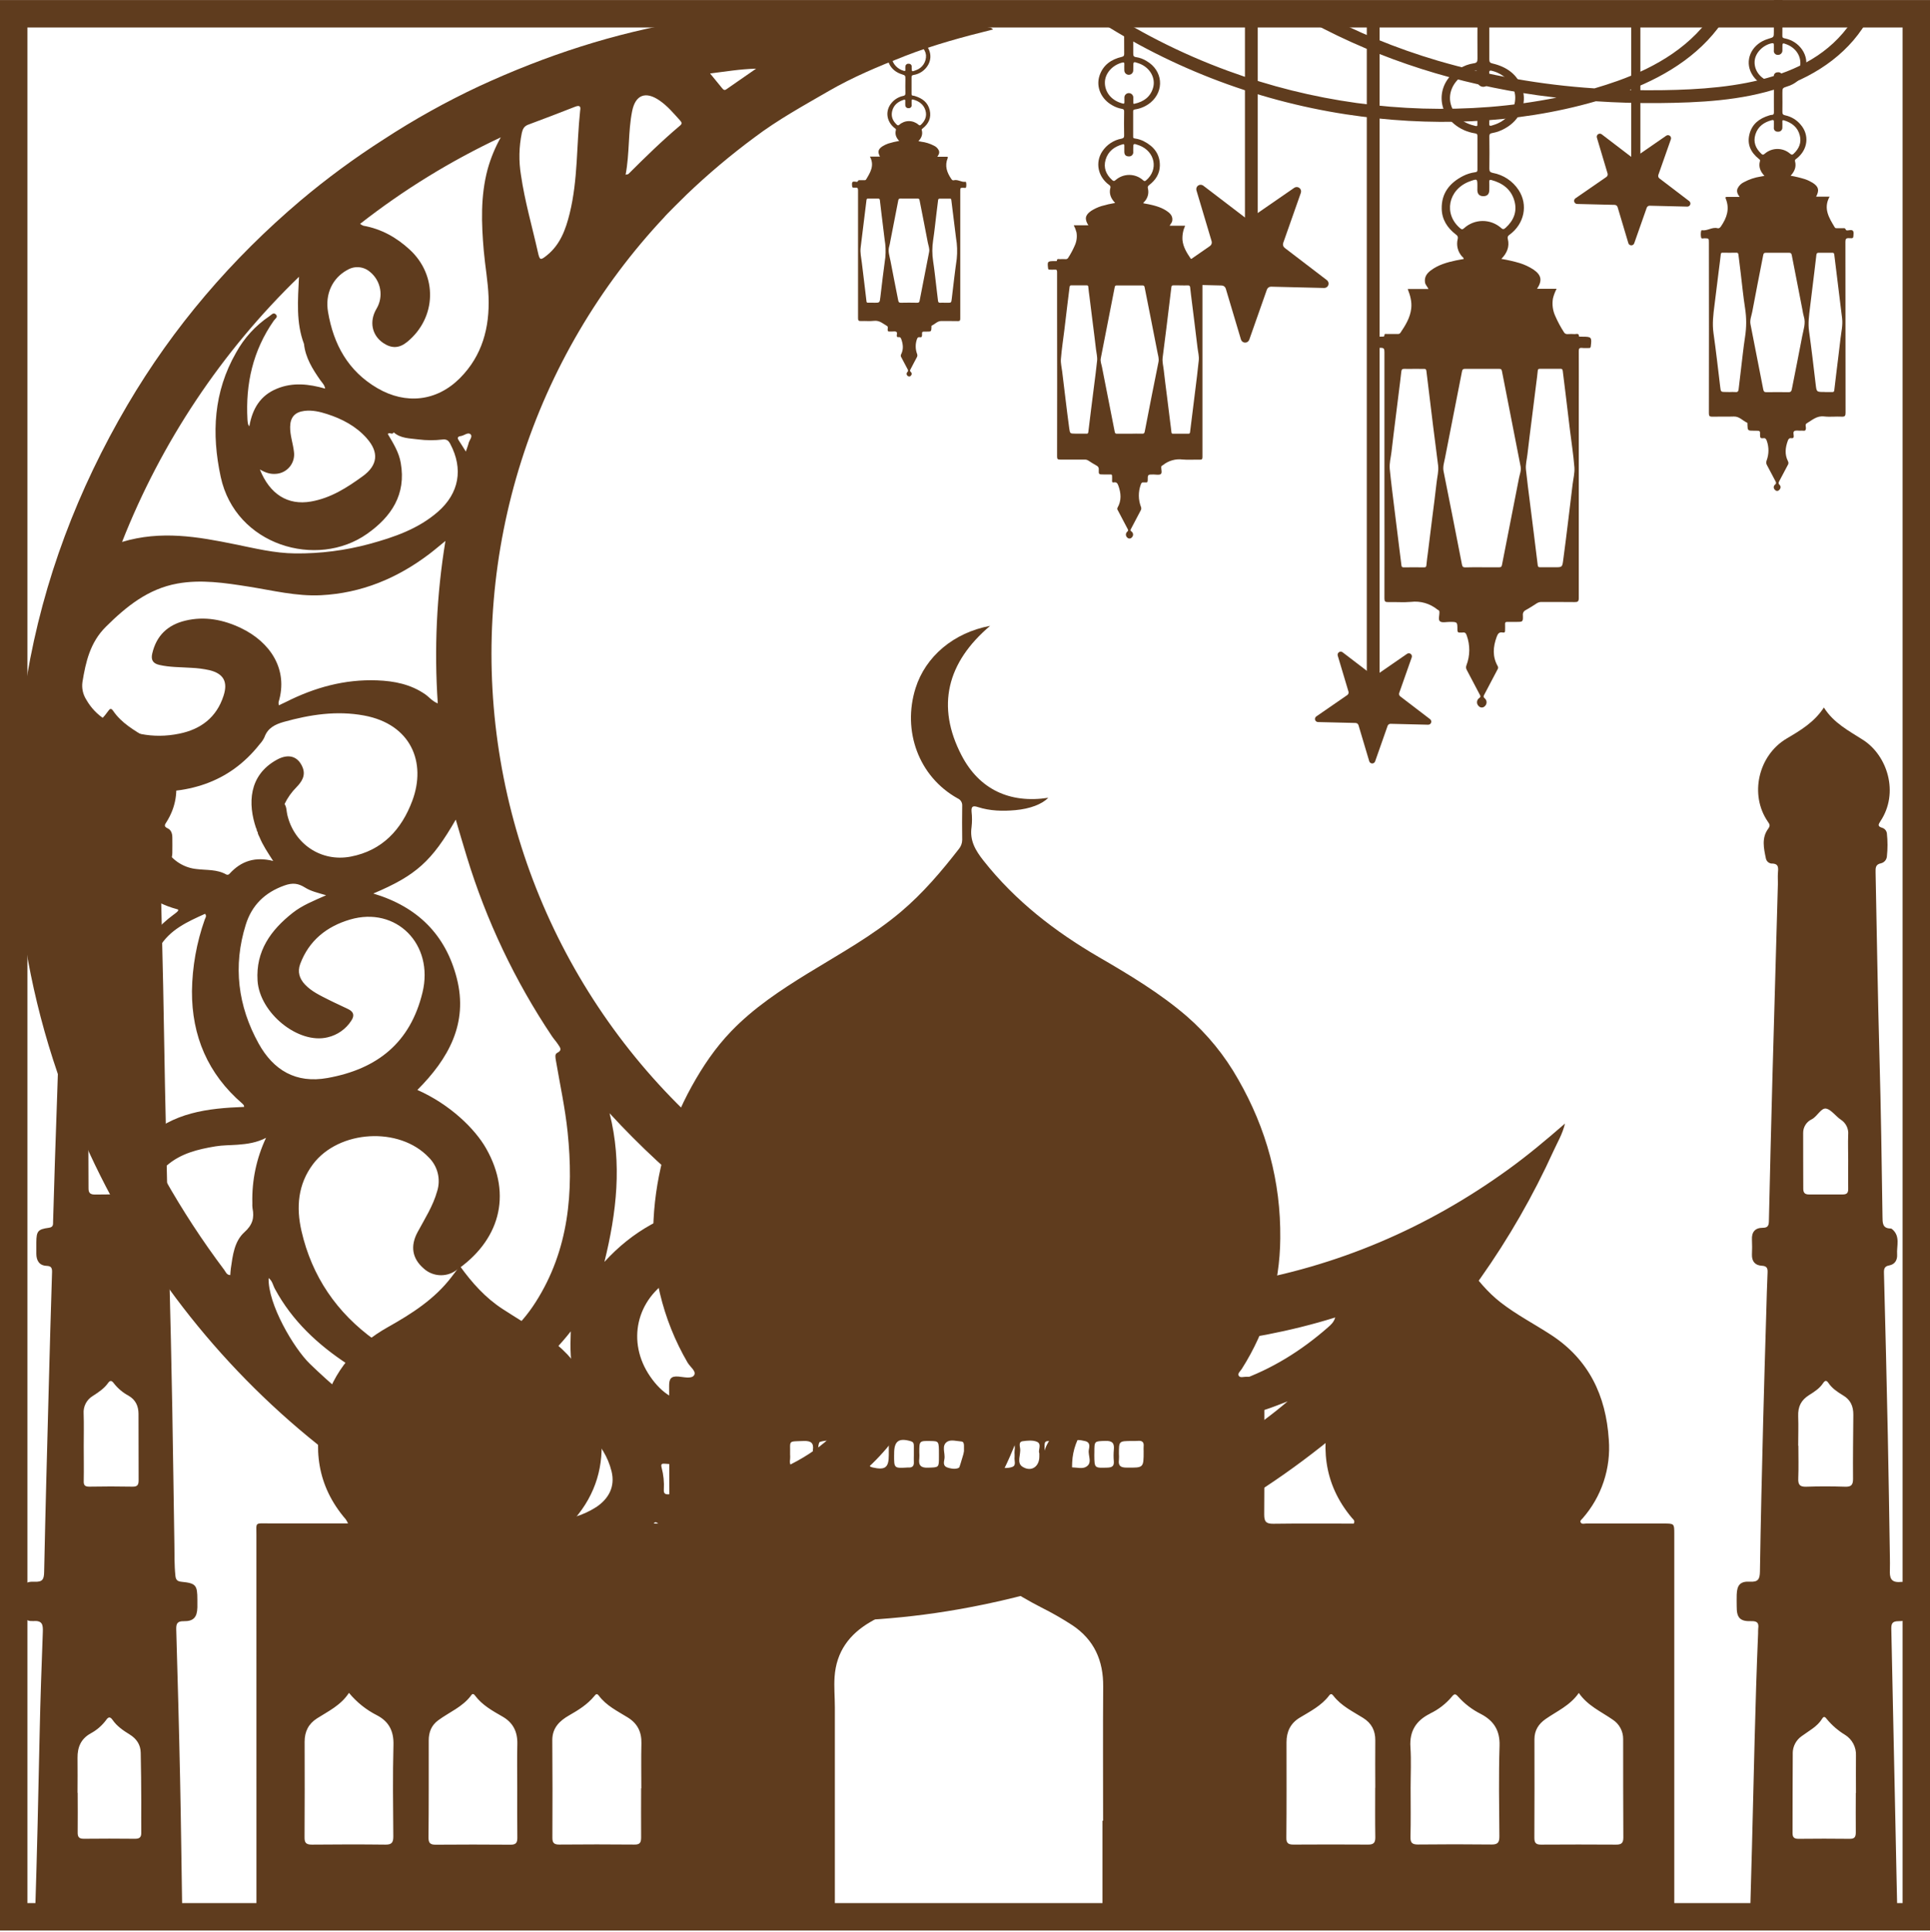 <svg width="1056" height="1057" viewBox="0 0 1056 1057" fill="none" xmlns="http://www.w3.org/2000/svg">
<path d="M1041 15.03V1041.03H15V15.03H1041ZM1056 0.03H0V1056.03H1056V0.03Z" fill="#5F3C1E"/>
<path d="M140.31 1049.57H456.79C456.79 1044.06 456.79 1038.57 456.79 1033.03C456.79 999.95 456.79 966.87 456.79 933.79C456.79 928.29 456.26 922.79 456.64 917.28C457.58 903.58 464.64 894.04 476.06 887.35C484.58 882.35 493.34 877.77 501.91 872.84C511.766 867.239 520.535 859.912 527.8 851.21C529.1 849.65 530.1 848.33 531.96 850.69C542.08 863.54 555.54 872 569.84 879.36C575.648 882.263 581.286 885.491 586.73 889.03C598.73 897.03 603.73 908.42 603.61 922.62C603.43 947.07 603.56 971.52 603.56 995.97H603.22C603.22 1014.18 603.22 1032.39 603.22 1050.58H916.08C916.08 980.073 916.08 909.567 916.08 839.06C916.08 833.41 916.08 833.41 910.31 833.4C896.163 833.4 882.017 833.4 867.87 833.4C866.87 833.4 865.44 833.97 864.81 832.7C864.4 831.84 865.37 831.22 865.91 830.59C871.063 824.725 874.986 817.886 877.45 810.478C879.913 803.07 880.865 795.243 880.25 787.46C878.71 763.46 869.34 743.61 848.51 730.11C839.39 724.19 829.7 719.16 821.08 712.46C813.91 706.88 808.21 699.9 802.81 692.46C794.23 705.46 782.93 715.14 769.58 722.37C750.72 732.6 735.31 745.82 728.99 767.29C722.28 790.04 723.81 811.41 739.71 830.35C740.35 831.11 741.59 831.78 740.71 833.45C726.13 833.45 711.43 833.32 696.71 833.53C692.71 833.59 691.71 832.32 691.71 828.48C691.87 806.7 691.78 784.91 691.78 763.13C691.78 753.13 691.78 753.19 681.71 753.13C680.36 753.13 678.5 753.84 677.77 752.55C677.04 751.26 678.67 750.06 679.39 748.91C693.012 727.544 700.329 702.768 700.5 677.43C700.83 646.34 692.95 617.43 677.5 590.48C670.141 577.415 660.6 565.706 649.29 555.86C634.51 543.18 617.9 533.23 601.16 523.51C577.11 509.51 555.53 492.82 538.16 470.84C533.75 465.26 530.5 459.84 531.59 452.46C531.915 449.646 531.915 446.804 531.59 443.99C531.34 440.99 532.45 440.64 534.98 441.46C541.69 443.63 548.61 443.79 555.55 443.17C563.55 442.45 570.18 439.92 573.55 436.41C552.35 439.65 535.8 431.7 526.19 413.35C512.04 386.29 518.19 362.28 541.75 342.35C521.75 346.09 506.38 359.1 500.92 376.52C493.68 399.65 502.48 424.77 524 436.75C524.775 437.079 525.428 437.641 525.871 438.357C526.313 439.074 526.523 439.91 526.47 440.75C526.37 446.97 526.4 453.19 526.47 459.42C526.455 461.272 525.79 463.059 524.59 464.47C515.04 476.76 504.97 488.58 493.06 498.67C477.33 511.99 459.29 521.81 441.85 532.54C426.92 541.73 412.35 551.38 400.09 564.11C391.42 573.11 384.54 583.29 378.48 594.24C366.092 616.563 358.955 641.416 357.61 666.91C355.895 694.329 362.369 721.639 376.21 745.37C377.57 747.73 381.27 750.2 379.71 752.37C378.31 754.37 374.12 753.26 371.23 753.01C367.02 752.65 366.08 754.31 366.11 758.29C366.29 781.63 366.11 804.96 366.29 828.29C366.29 831.96 365.58 833.51 361.44 833.44C346.17 833.2 330.89 833.37 315.61 833.37C314.82 833.37 313.87 833.66 313.34 832.42C313.668 831.854 314.032 831.31 314.43 830.79C326.05 817.29 330.64 801.57 328.81 784.01C326.47 761.49 317.12 742.9 297.61 730.32C290.14 725.5 282.51 720.92 275.05 716.08C265.62 709.97 258.25 701.73 251.62 692.52C249.95 694.74 248.51 696.65 247.06 698.52C237.84 710.61 225.35 718.6 212.36 725.89C194.8 735.76 182.52 749.82 177.13 769.48C170.95 792.01 173.44 812.86 189.19 831.11C189.657 831.82 190.075 832.562 190.44 833.33H185.55C172.68 833.33 159.81 833.33 146.94 833.33C139.26 833.33 140.3 832.58 140.29 839.78C140.29 909.74 140.297 979.67 140.31 1049.57ZM839.57 951.37C839.57 946.53 841.85 943.03 845.65 940.37C851.87 936.03 859.06 932.99 863.85 926.08C868.66 933.08 875.97 936.22 882.3 940.62C884.102 941.766 885.581 943.353 886.598 945.231C887.615 947.108 888.135 949.215 888.11 951.35C888.11 969.35 888.11 987.26 888.21 1005.22C888.21 1008.29 887.04 1009.07 884.21 1009.05C870.497 1008.96 856.78 1008.96 843.06 1009.05C840.16 1009.05 839.52 1007.84 839.53 1005.23C839.61 987.29 839.623 969.337 839.57 951.37ZM782.41 937.37C787.031 935.176 791.124 932.011 794.41 928.09C795.8 926.38 796.41 926.51 797.82 928.09C801.315 932 805.519 935.214 810.21 937.56C817.21 941.21 820.74 946.47 820.48 954.9C819.97 971.44 820.26 988 820.39 1004.54C820.39 1007.78 819.56 1009.03 816.14 1008.99C802.713 1008.84 789.28 1008.84 775.84 1008.99C772.7 1008.99 771.68 1008.08 771.75 1004.89C771.96 995.98 771.82 987.07 771.82 978.16C771.82 970.66 772.21 963.16 771.72 955.68C771.13 947.03 774.79 941.2 782.41 937.42V937.37ZM703.91 953.08C703.91 947.28 706.06 942.68 711.15 939.61C716.95 936.11 723.07 933.03 727.28 927.44C728.22 926.19 728.92 926.8 729.6 927.67C733.88 933.2 740.09 936.16 745.82 939.74C750.46 942.64 752.56 946.68 752.49 952.12C752.38 960.74 752.49 969.37 752.49 977.99H752.44C752.44 987.05 752.35 996.1 752.5 1005.15C752.5 1008.15 751.44 1009.05 748.5 1009.03C734.92 1008.94 721.343 1008.94 707.77 1009.03C704.92 1009.03 703.77 1008.31 703.83 1005.24C704 987.92 703.92 970.53 703.91 953.13V953.08ZM612.22 798.58C612.3 797.451 612.3 796.319 612.22 795.19C612.22 788.3 612.22 788.3 619.15 788.25C620.28 788.29 621.412 788.27 622.54 788.19C624.87 787.96 626.02 788.81 625.74 791.27C625.695 792.116 625.695 792.964 625.74 793.81C625.74 803.01 625.74 802.9 616.53 802.81C613.4 802.83 611.73 802.03 612.22 798.58ZM598.78 794.4C598.78 788.19 598.78 788.4 604.78 788.21C608.6 788.07 609.83 789.47 609.43 793.08C609.24 795.182 609.24 797.298 609.43 799.4C609.62 802.03 608.43 802.74 605.95 802.82C598.81 803.05 598.82 803.13 598.75 796.08C598.78 795.52 598.77 794.96 598.78 794.4ZM585.09 794.79C585.09 788.36 587.4 786.69 593.81 788.33C596.72 789.08 596.03 791.48 595.74 793.14C595.19 796.33 598.08 800.53 593.91 802.56C591.98 803.49 589.21 802.76 586.82 802.69C585.31 802.69 585.11 801.5 585.11 800.29V795.64L585.09 794.79ZM571.51 794.94C571.6 787.05 570.64 788.52 578.23 788.16C585.3 787.82 581.4 793.04 582.49 795.32C582.51 795.6 582.51 795.88 582.49 796.16C582.13 798.28 583.67 801.25 581.39 802.38C578.93 803.59 575.85 802.86 573.03 802.61C571.74 802.49 571.56 801.5 571.55 800.45C571.52 798.61 571.49 796.77 571.51 794.94ZM558.15 792.27C557.95 790.94 557.36 788.68 559.46 788.39C562.06 788.03 565.06 787.71 567.34 788.67C570.24 789.9 567.82 793.28 568.67 794.97V796.81C568.67 802.28 564.3 805.34 559.53 802.39C556 800.23 558.67 795.7 558.15 792.27ZM547.15 788.27C547.99 788.37 548.84 788.37 549.68 788.27C553.91 787.65 555.79 789.27 555.13 793.65C555.075 794.352 555.075 795.058 555.13 795.76C555.165 796.179 555.165 796.601 555.13 797.02C554.82 798.86 556.19 801.5 553.99 802.39C551.42 803.39 548.44 803.02 545.67 802.46C544.67 802.26 544.58 801.26 544.58 800.4C544.58 797.16 544.58 793.92 544.58 790.69C544.55 788.89 545.39 788.11 547.17 788.24L547.15 788.27ZM536.87 788.33C541.58 788.33 541.58 788.39 541.58 795.16C541.58 795.45 541.58 795.73 541.58 796.01C541.58 802.48 538.33 804.75 532.18 802.73C530.75 802.26 530.62 801.29 530.6 800.14C530.6 798.3 530.55 796.47 530.6 794.64C530.62 787.28 530.05 788.28 536.89 788.3L536.87 788.33ZM518.51 788.52C520.41 787.44 523.51 788.33 525.99 788.52C527.22 788.6 527.42 789.72 527.44 790.74C527.44 792.43 527.44 794.12 527.44 795.81V796.24C527.44 802.54 524.417 804.713 518.37 802.76C515.83 801.93 516.47 799.7 516.73 798.14C517.34 794.82 514.8 790.59 518.53 788.49L518.51 788.52ZM503 797.83C503.075 796.705 503.075 795.575 503 794.45C503 788.16 503 788.16 509.17 788.27C513.73 788.35 513.73 788.35 513.74 795.59V796.85C513.74 802.85 513.74 802.66 507.88 802.85C504 803.03 502.42 801.7 503 797.83ZM489.23 795.83V795.03C489.23 788.26 491.83 786.44 498.37 788.39C499.81 788.82 500.02 789.71 500.02 790.9C500.02 792.59 500.02 794.28 500.02 795.96C500.02 797.23 499.95 798.5 500.02 799.76C500.17 801.95 499.17 802.89 497.02 802.76C496.88 802.75 496.74 802.75 496.6 802.76C489.18 803.21 489.18 803.21 489.21 795.87L489.23 795.83ZM476 788.62C478.49 787.55 481.77 788.29 484.71 788.33C485.98 788.33 486.31 789.27 486.31 790.38C486.31 792.22 486.31 794.05 486.31 795.89C486.31 802.84 484.37 804.3 477.41 802.72C476.07 802.41 475.41 801.82 475.41 800.47C475.41 798.63 475.41 796.8 475.41 794.47C476 792.78 474.21 789.41 476 788.62ZM461.41 795.03C461.41 788.16 463.41 786.69 470.36 788.37C471.71 788.69 472.36 789.37 472.36 790.65C472.36 794.04 472.36 797.44 472.29 800.83C472.312 801.077 472.283 801.326 472.203 801.561C472.122 801.796 471.994 802.012 471.825 802.194C471.656 802.376 471.451 802.52 471.223 802.618C470.994 802.715 470.748 802.764 470.5 802.76L469.65 802.83C461.75 803.67 461.45 803.4 461.45 795.46L461.41 795.03ZM448.63 788.76C451.601 787.82 454.789 787.82 457.76 788.76C459.64 789.45 458.42 792.05 458.68 793.76C458.73 794.462 458.73 795.168 458.68 795.87C458.68 802.46 455.38 804.87 449.13 802.68C448.861 802.618 448.602 802.521 448.36 802.39C447.07 801.38 447.19 789.12 448.63 788.73V788.76ZM432.3 798.11C432.365 797.271 432.365 796.429 432.3 795.59C432.48 787.67 430.87 788.59 439.82 788.25C443.67 788.13 445.39 789.32 444.76 793.25C444.73 793.669 444.73 794.09 444.76 794.51C444.65 803.65 445.91 802.58 436.86 802.9C433.07 803.03 431.75 801.71 432.3 798.08V798.11ZM311.44 938.32C316.51 935.43 321.39 932.39 325.15 927.83C325.94 926.83 326.58 926.12 327.67 927.59C331.77 933.09 337.86 936.01 343.48 939.49C348.83 942.8 351.1 947.44 350.95 953.68C350.75 961.88 350.9 970.09 350.9 978.29H350.79C350.79 987.2 350.71 996.11 350.79 1005.02C350.79 1007.78 350.25 1009.1 347.1 1009.02C333.39 1008.88 319.66 1008.91 305.94 1009.02C303.22 1009.02 302.23 1008.13 302.24 1005.34C302.32 987.53 302.34 969.71 302.19 951.9C302.19 945.13 306.21 941.3 311.44 938.32ZM234.58 952.03C234.58 947.55 236.05 943.76 239.79 941.03C245.89 936.52 253.26 933.69 257.9 927.26C258.59 926.26 259.36 926.71 259.9 927.49C263.82 932.75 269.42 935.83 274.9 938.98C280.81 942.35 283.23 947.38 283.06 954.1C282.85 962.15 283.01 970.22 283.01 978.28C283.01 987.28 282.94 996.37 283.06 1005.42C283.06 1008.18 282.11 1009.11 279.36 1009.09C265.65 1008.99 251.93 1008.97 238.22 1009.09C235.16 1009.09 234.45 1007.92 234.46 1005.09C234.63 987.41 234.57 969.73 234.58 952.03ZM166.67 952.76C166.67 947.25 168.76 942.98 173.51 939.96C179.68 936.04 186.45 932.87 190.94 926.04C195.147 931.15 200.371 935.328 206.28 938.31C212.81 941.72 215.51 946.97 215.28 954.57C214.85 971.24 215.07 987.94 215.2 1004.63C215.2 1007.85 214.36 1009.09 210.93 1009.05C197.5 1008.89 184.07 1008.92 170.63 1009.05C167.47 1009.05 166.56 1008.05 166.63 1004.92C166.76 987.57 166.7 970.18 166.67 952.78V952.76Z" fill="#5F3C1E"/>
<path d="M18.16 886.75C23.22 886.36 23.58 888.75 23.43 892.75C22.75 911.1 22.08 929.45 21.7 947.81C21.01 981.02 20.27 1014.23 19.2 1047.43C19.2 1048.16 19.2 1048.88 19.14 1049.6H99.76C99.34 1023.98 99.06 998.35 98.53 972.73C97.97 945.61 97.21 918.49 96.43 891.37C96.34 888.26 96.94 886.76 100.53 886.83C105.89 886.92 107.84 884.68 107.99 879.32C107.99 877.9 107.99 876.49 107.99 875.07C107.99 867.07 107.2 866.07 99.29 865.26C97.05 865.02 96.22 864.26 95.97 861.97C95.35 856.18 95.51 850.39 95.41 844.6C94.99 819.71 94.71 794.83 94.25 769.95C93.803 745.357 93.26 720.767 92.62 696.18C92.62 693.8 93.28 692.61 95.7 692.18C98.12 691.75 99.48 689.76 99.54 687.18C99.63 683.65 99.66 680.11 99.54 676.58C99.45 674.26 98.22 672.17 95.85 672.05C92 671.85 91.85 669.59 91.85 666.7C91.36 642.53 90.76 618.37 90.27 594.2C89.89 575.83 89.66 557.46 89.27 539.1C88.83 518.18 88.27 497.27 87.78 476.35C87.78 474.43 87.71 472.92 90.29 472.35C93.09 471.75 94.29 469.41 94.29 466.57C94.29 463.73 94.37 460.92 94.29 458.09C94.29 456.02 93.65 453.98 91.68 453.09C89.34 452.03 90.3 450.94 91.16 449.57C101.29 433.48 96.54 413.57 80.23 403.62C73.48 399.51 66.53 395.62 61.92 388.87C60.75 387.17 60.06 387.72 59.15 389.02C54.74 395.36 48.53 399.63 41.85 403.02C25.38 411.41 18.85 435.82 30.29 450.02C31.04 450.95 31.53 451.52 30.07 452.65C26.32 455.54 25.3 466.92 28.18 470.59C28.538 471.123 29.009 471.572 29.558 471.905C30.107 472.238 30.722 472.448 31.36 472.52C34.14 472.63 34.36 474.26 34.29 476.52C33.96 485.14 33.67 493.75 33.5 502.37C33.07 523.71 32.84 545.06 32.29 566.37C31.69 589.25 30.8 612.12 30.05 634.99C29.7 645.99 29.39 656.99 29.05 668.05C29 669.7 29.35 671.28 26.7 671.63C20.7 672.43 19.95 673.49 19.88 679.54C19.88 681.66 19.88 683.79 19.88 685.91C19.93 689.67 21.54 692.28 25.53 692.45C28.06 692.55 28.53 693.61 28.48 695.87C27.813 716.917 27.21 737.967 26.67 759.02C25.77 792.65 24.85 826.29 24.15 859.92C24.07 863.84 23.32 865.44 19.04 865.24C13.6 864.98 11.98 866.89 11.84 872.24C11.77 874.92 11.73 877.61 11.84 880.3C12.15 884.68 14 887.03 18.16 886.75ZM53.58 611.75C56.32 610.23 58.12 606.42 60.71 606.27C62.97 606.14 64.82 610 67.52 611.36C71.75 613.48 73.4 617.11 73.24 621.81C73.08 626.32 73.24 630.81 73.24 635.35H73C73 640.3 73 645.24 73 650.18C73 652.52 72.09 653.48 69.73 653.44C63.8 653.35 57.87 653.32 51.94 653.44C49.44 653.44 48.41 652.61 48.43 650.02C48.43 640.13 48.37 630.25 48.33 620.37C48.282 618.581 48.752 616.817 49.684 615.29C50.615 613.762 51.968 612.536 53.58 611.76V611.75ZM50.8 763.6C53.86 761.6 56.98 759.6 59.12 756.55C60.23 754.94 61.19 755.16 62.32 756.74C64.505 759.528 67.246 761.83 70.37 763.5C74.19 765.73 75.76 769.14 75.78 773.36C75.78 785.49 75.78 797.63 75.84 809.76C75.84 812.24 75.19 813.28 72.52 813.23C64.62 813.077 56.717 813.077 48.81 813.23C46.29 813.23 45.73 812.3 45.81 810.02C45.93 803.67 45.81 797.32 45.81 791.02C45.81 785.09 45.96 779.16 45.76 773.24C45.621 771.324 46.02 769.406 46.91 767.704C47.8 766.001 49.147 764.58 50.8 763.6ZM49.55 948.24C52.938 946.435 55.874 943.888 58.14 940.79C59.39 939.01 60.38 939.08 61.62 940.87C64 944.31 67.44 946.64 70.92 948.78C74.75 951.14 76.92 954.43 76.99 958.78C77.22 967.78 77.24 976.86 77.3 985.9C77.3 991.42 77.23 996.9 77.3 1002.44C77.36 1005.02 76.37 1005.88 73.82 1005.85C64.487 1005.75 55.153 1005.75 45.82 1005.85C43.14 1005.85 42.46 1004.77 42.5 1002.32C42.6 995.11 42.5 987.9 42.5 980.69H42.42C42.42 974.33 42.52 967.97 42.42 961.61C42.36 955.81 44.22 951.24 49.55 948.24Z" fill="#5F3C1E"/>
<path d="M958.18 886.8C961.57 886.69 962.44 887.9 962.01 890.89C961.89 891.73 962.01 892.59 961.95 893.44C960.3 932.27 959.64 971.14 958.6 1009.99C958.24 1023.52 957.84 1036.99 957.48 1050.57H1038.21C1038.02 1042.19 1037.83 1033.81 1037.66 1025.42C1037.38 1012.14 1037.1 998.853 1036.83 985.56C1036.16 954.053 1035.5 922.54 1034.83 891.02C1034.76 887.94 1035.57 886.82 1038.83 886.82C1044.09 886.82 1045.57 885.16 1045.83 879.93C1045.98 877.11 1045.76 874.27 1045.95 871.45C1046.23 867.2 1043.73 864.96 1040.15 865.34C1034.45 865.93 1033.86 862.97 1034.05 858.66C1034.16 856.26 1034.05 853.85 1034.05 851.45C1033.68 829.39 1033.39 807.33 1032.92 785.28C1032.3 755.6 1031.6 725.933 1030.81 696.28C1030.75 694 1031.13 692.67 1033.7 692.21C1036.81 691.65 1038.21 689.21 1038.01 686.21C1037.68 681.49 1039.93 676.21 1035.24 672.33C1035.02 672.137 1034.75 672.024 1034.46 672.01C1029.86 672.01 1030.06 668.71 1030.01 665.57C1029.59 636.31 1029.17 607.05 1028.35 577.8C1027.41 544.31 1026.92 510.8 1026.23 477.33C1026.23 475.03 1025.96 472.85 1029.23 472.23C1030.07 472.022 1030.83 471.557 1031.4 470.9C1031.97 470.243 1032.32 469.425 1032.41 468.56C1032.87 464.342 1032.87 460.088 1032.41 455.87C1032.32 455.155 1032.02 454.483 1031.55 453.937C1031.08 453.391 1030.45 452.996 1029.76 452.8C1027.31 452.04 1027.63 451.1 1028.86 449.25C1039.25 433.66 1032.64 413.25 1019.39 404.76C1011.59 399.76 1003.28 395.53 997.94 387.03C992.63 395.14 985.06 399.58 977.52 404.03C961.98 413.26 957.12 434.82 967.31 449.52C968.26 450.88 968.74 451.62 967.43 453.4C963.75 458.4 965.07 464.12 966.22 469.63C966.371 470.344 966.741 470.993 967.279 471.486C967.817 471.979 968.496 472.292 969.22 472.38C973.56 472.29 972.96 475.04 972.78 477.77C972.66 479.6 972.78 481.45 972.78 483.28C971.78 518.747 970.78 554.21 969.78 589.67C969.074 615.803 968.43 641.937 967.85 668.07C967.79 670.55 967.13 671.63 964.5 671.63C960.33 671.63 958.36 673.89 958.58 678.13C958.72 680.81 958.69 683.51 958.58 686.19C958.44 690.01 960.32 692.19 963.98 692.39C966.67 692.54 967.25 693.66 967.13 696.09C966.8 703.29 966.63 710.49 966.42 717.7C965.84 737.61 965.21 757.53 964.72 777.44C964.04 804.86 963.36 832.28 962.95 859.7C962.88 863.91 961.9 865.46 957.51 865.21C952.22 864.92 950.42 866.99 950.24 872.29C950.16 874.41 950.24 876.54 950.24 878.66C950.16 884.88 952 887.03 958.18 886.8ZM991.33 612.26C994.44 610.64 996.45 605.77 999.33 606.45C1001.96 607.06 1004.39 610.57 1007.17 612.45C1008.54 613.322 1009.65 614.557 1010.37 616.018C1011.09 617.479 1011.39 619.109 1011.24 620.73C1011.06 625.37 1011.24 630.04 1011.24 634.73C1011.24 639.95 1011.17 645.17 1011.24 650.39C1011.29 652.62 1010.39 653.39 1008.29 653.39C1002.08 653.35 995.867 653.35 989.66 653.39C987.5 653.39 986.66 652.39 986.66 650.25C986.66 640.09 986.56 629.94 986.6 619.78C986.577 618.203 987.011 616.654 987.85 615.319C988.69 613.984 989.899 612.922 991.33 612.26ZM989.89 763.11C992.74 761.33 995.64 759.47 997.55 756.55C998.55 755.08 999.39 754.98 1000.4 756.47C1002.4 759.47 1005.4 761.47 1008.4 763.28C1012.55 765.72 1014.08 769.28 1014.05 773.87C1013.97 785.59 1013.79 797.3 1013.89 809.02C1013.89 812.39 1012.8 813.37 1009.51 813.26C1002.45 813.04 995.38 813.01 988.33 813.26C984.66 813.41 983.78 812.05 983.92 808.65C984.16 802.73 983.98 796.79 983.98 790.86H983.88C983.88 785.5 984.08 780.12 983.88 774.77C983.68 769.42 985.5 765.86 989.89 763.11ZM980.89 959.03C980.899 957.177 981.359 955.353 982.23 953.717C983.101 952.081 984.357 950.682 985.89 949.64C989.83 946.72 994.37 944.5 997.05 940.07C998.05 938.43 998.88 939.52 999.59 940.44C1002.39 943.818 1005.74 946.708 1009.49 948.99C1011.42 950.179 1013 951.867 1014.06 953.876C1015.11 955.886 1015.61 958.143 1015.49 960.41C1015.41 967.2 1015.49 973.98 1015.49 980.77H1015.4C1015.4 987.97 1015.32 995.19 1015.4 1002.39C1015.4 1004.91 1014.68 1005.91 1012.05 1005.88C1002.72 1005.77 993.383 1005.77 984.05 1005.88C981.66 1005.88 980.78 1005.05 980.79 1002.7C980.85 988.14 980.78 973.58 980.91 959.03H980.89Z" fill="#5F3C1E"/>
<path d="M814.88 9.32C814.88 17.05 814.88 24.8 814.88 32.53C814.88 33.98 815.31 34.42 816.68 34.74C824.38 36.55 830.31 40.67 832.92 48.44C835.69 56.73 831.72 65.68 823.54 70.2C821.343 71.473 818.94 72.353 816.44 72.8C815.22 72.99 814.89 73.48 814.9 74.67C814.96 80.54 815.01 86.4 814.9 92.27C814.9 93.84 815.42 94.27 816.79 94.58C819.653 95.104 822.38 96.204 824.805 97.812C827.231 99.421 829.304 101.506 830.9 103.94C836.22 112.03 834.09 122.46 825.9 128.44C825.494 128.651 825.179 129.004 825.017 129.432C824.854 129.86 824.856 130.333 825.02 130.76C826.02 134.96 824.57 138.46 821.46 141.62C824.857 142.18 828.217 142.948 831.52 143.92C834.161 144.747 836.677 145.927 839 147.43C843.38 150.43 844 153.43 841 157.98H851.7C850.826 159.644 850.154 161.406 849.7 163.23C849.133 166.519 849.583 169.903 850.99 172.93C852.316 175.973 853.888 178.903 855.69 181.69C855.876 182.05 856.167 182.345 856.524 182.536C856.881 182.727 857.288 182.805 857.69 182.76C859.022 182.68 860.358 182.68 861.69 182.76C862.55 182.76 863.88 182.12 863.93 183.91C863.93 184.2 864.42 184.18 864.72 184.18H865.8C870.8 184.18 871.02 184.41 870.39 189.48C870.3 190.21 870.02 190.39 869.39 190.37C868.12 190.37 866.84 190.46 865.58 190.32C864.06 190.15 863.82 190.8 863.83 192.15C863.89 201.28 863.83 210.41 863.83 219.55C863.83 255.403 863.83 291.26 863.83 327.12C863.83 329.03 863.28 329.38 861.53 329.35C855.53 329.24 849.53 329.35 843.53 329.29C842.567 329.257 841.617 329.522 840.81 330.05C838.81 331.34 836.86 332.63 834.81 333.74C834.271 333.984 833.827 334.398 833.546 334.918C833.264 335.438 833.16 336.036 833.25 336.62C833.35 340.19 833.25 340.19 829.71 340.19C828.02 340.19 826.32 340.19 824.63 340.19C823.75 340.19 823.46 340.49 823.5 341.34C823.56 342.49 823.5 343.64 823.5 344.79C823.56 345.79 823.21 346.18 822.27 346C820.27 345.59 819.53 346.66 818.89 348.43C816.89 353.89 816.52 359.22 819.49 364.43C819.648 364.716 819.718 365.042 819.691 365.368C819.664 365.693 819.542 366.004 819.34 366.26C816.93 370.84 814.55 375.45 812.1 380.02C811.65 380.86 811.53 381.3 812.39 382.02C812.701 382.287 812.95 382.617 813.121 382.989C813.292 383.361 813.38 383.766 813.38 384.175C813.38 384.584 813.292 384.989 813.121 385.361C812.95 385.733 812.701 386.063 812.39 386.33C812.169 386.56 811.902 386.741 811.606 386.86C811.31 386.979 810.992 387.033 810.674 387.02C810.355 387.007 810.043 386.926 809.758 386.783C809.473 386.64 809.221 386.438 809.02 386.19C808.719 385.91 808.484 385.566 808.332 385.184C808.18 384.802 808.115 384.391 808.14 383.981C808.166 383.571 808.283 383.171 808.482 382.811C808.68 382.452 808.956 382.14 809.29 381.9C810.37 381.17 810.02 380.65 809.61 379.9C807.25 375.42 804.92 370.9 802.53 366.45C802.307 366.067 802.177 365.636 802.151 365.193C802.125 364.75 802.203 364.307 802.38 363.9C804.376 358.665 804.425 352.888 802.52 347.62C802.08 346.37 801.6 345.8 800.29 346.01C799.88 346.07 799.44 346.01 799.03 346.01C797.74 346.2 797.42 345.64 797.42 344.4C797.42 340.2 797.42 340.21 793.23 340.19C791.42 340.19 789.14 340.79 787.94 339.92C786.74 339.05 787.64 336.65 787.58 334.92C787.58 334.38 787.51 333.99 787 333.75C786.779 333.649 786.571 333.521 786.38 333.37C784.382 331.755 782.079 330.557 779.609 329.85C777.138 329.142 774.551 328.938 772 329.25C767.86 329.62 763.66 329.25 759.49 329.36C757.94 329.36 757.49 329.05 757.49 327.36C757.56 308.07 757.49 288.78 757.49 269.49C757.49 243.85 757.49 218.213 757.49 192.58C757.49 190.82 757.19 190.18 755.27 190.28C751.27 190.5 751.39 190.38 751.27 186.46C751.19 184.56 751.74 183.85 753.63 184.13C754.472 184.2 755.318 184.2 756.16 184.13C756.82 184.13 757.51 184.28 757.52 183.22C757.52 182.48 758.22 182.7 758.65 182.7C760.65 182.7 762.65 182.7 764.65 182.7C764.945 182.752 765.248 182.721 765.525 182.609C765.803 182.498 766.043 182.311 766.22 182.07C769 177.95 771.62 173.76 772.16 168.66C772.55 165.04 771.64 161.66 770.24 158.1H781.6C780.96 156.73 779.91 155.83 779.7 154.51C779.25 151.64 780.63 149.62 782.77 147.99C786.9 144.85 791.77 143.49 796.77 142.43C798.12 142.14 799.49 141.92 800.87 141.67C800.87 140.91 800.23 140.67 799.87 140.21C798.763 138.957 797.975 137.456 797.571 135.834C797.167 134.211 797.16 132.516 797.55 130.89C797.91 129.45 797.43 128.89 796.44 128.16C791.88 124.62 788.93 120.06 788.83 114.16C788.67 105.66 793.2 100.03 800.48 96.29C802.581 95.218 804.851 94.514 807.19 94.21C808.13 94.08 808.39 93.77 808.38 92.86C808.38 86.7 808.38 80.53 808.38 74.36C808.38 73.29 807.92 73.1 807.04 72.95C802.908 72.319 799.02 70.592 795.78 67.95C785.37 59.28 786.78 44.37 798.58 37.53C800.93 36.037 803.567 35.052 806.32 34.64C808.14 34.43 808.42 33.64 808.4 31.97C808.31 24.41 808.4 16.85 808.4 9.3L814.88 9.32ZM810.88 310.32C813.96 310.32 817.04 310.32 820.13 310.32C821.13 310.32 821.59 310.17 821.81 309.02C824.89 293.14 828.07 277.29 831.14 261.41C831.53 259.41 832.43 257.41 832.01 255.23C828.597 237.83 825.19 220.423 821.79 203.01C821.59 201.95 821.17 201.76 820.26 201.77C814.027 201.77 807.8 201.77 801.58 201.77C800.58 201.77 800.15 202.05 799.94 203.14C796.86 218.96 793.69 234.75 790.63 250.57C790.17 252.96 789.34 255.3 789.86 257.85C793.26 274.83 796.613 291.83 799.92 308.85C800.17 310.15 800.68 310.38 801.81 310.37C804.85 310.26 807.87 310.3 810.9 310.3L810.88 310.32ZM773.7 201.77C771.95 201.77 770.19 201.85 768.45 201.77C767.25 201.69 766.85 202.21 766.73 203.26C766.53 205.12 766.313 206.977 766.08 208.83C765.3 215.11 764.517 221.39 763.73 227.67C762.92 234.19 762.09 240.67 761.35 247.23C760.99 250.34 760.1 253.45 760.41 256.56C761.15 264.18 762.16 271.77 763.08 279.36C763.88 285.95 764.72 292.52 765.53 299.1C765.94 302.33 766.31 305.57 766.74 308.79C766.84 309.5 766.74 310.37 768.01 310.35C771.76 310.29 775.51 310.35 779.26 310.35C780.1 310.35 780.37 310.09 780.45 309.22C780.64 306.94 780.98 304.67 781.27 302.4C782.07 295.94 782.873 289.483 783.68 283.03C784.48 276.63 785.36 270.24 786.05 263.83C786.38 260.78 787.24 257.75 786.87 254.66C785.98 247.3 784.98 239.95 784.07 232.6C782.837 222.727 781.633 212.857 780.46 202.99C780.34 202.04 780.05 201.76 779.15 201.79C777.33 201.8 775.52 201.76 773.7 201.77ZM848.08 310.3H850.8C854.65 310.3 854.8 310.3 855.29 306.5C856.29 299.28 857.15 292.03 858.05 284.8C858.863 278.22 859.66 271.637 860.44 265.05C860.81 261.94 861.65 258.79 861.44 255.72C860.89 248.72 859.79 241.72 858.93 234.72C858.15 228.32 857.4 221.91 856.62 215.51C856.12 211.38 855.62 207.25 855.09 203.13C855 202.42 854.92 201.72 853.84 201.73C850.09 201.78 846.34 201.73 842.6 201.73C841.6 201.73 841.43 202.13 841.36 203.03C841.17 205.31 840.82 207.58 840.54 209.85C839.74 216.25 838.937 222.65 838.13 229.05C837.32 235.56 836.46 242.05 835.73 248.6C835.42 251.35 834.64 254.1 834.92 256.87C835.54 262.87 836.35 268.87 837.09 274.81C838.52 286.23 839.98 297.65 841.36 309.08C841.47 310.08 841.8 310.31 842.67 310.29C844.45 310.28 846.27 310.3 848.08 310.3ZM808.35 42.03C808.35 38.03 808.35 38.03 804.51 39.32C804.11 39.46 803.71 39.59 803.32 39.75C795.96 42.82 791.85 50.25 793.86 57.22C795.81 63.96 800.75 67.41 807.34 68.92C808.34 69.13 808.34 68.77 808.34 68.06C808.34 66.74 808.34 65.41 808.34 64.06C808.431 63.265 808.81 62.531 809.404 61.995C809.999 61.46 810.769 61.161 811.569 61.153C812.369 61.146 813.144 61.431 813.748 61.956C814.353 62.48 814.744 63.207 814.85 64C814.915 65.269 814.915 66.541 814.85 67.81C814.8 68.81 815.26 68.95 816.06 68.73L817.06 68.42C824.51 66.2 829.21 60.18 829.06 53.08C828.9 46.6 823.57 40.57 816.42 38.76C815.42 38.5 814.71 38.45 814.84 39.9C814.97 41.35 814.84 42.9 814.84 44.43C814.786 45.265 814.414 46.047 813.8 46.616C813.187 47.184 812.379 47.496 811.542 47.487C810.705 47.478 809.904 47.149 809.303 46.568C808.702 45.986 808.347 45.196 808.31 44.36C808.33 43.62 808.35 42.83 808.35 42.03ZM808.35 101.94C808.35 97.7 808.35 97.7 804.23 99.2L803.89 99.31C792.3 103.8 789.73 117.14 798.94 124.87C799.71 125.52 800.16 125.68 801.02 124.87C803.783 122.341 807.383 120.922 811.129 120.887C814.874 120.852 818.501 122.203 821.31 124.68C822.38 125.68 822.94 125.38 823.81 124.6C828.25 120.6 830.26 115.65 828.58 109.79C826.79 103.52 822.12 100.13 816.03 98.47C815.17 98.24 814.82 98.47 814.86 99.39C814.93 100.9 814.86 102.39 814.86 103.92C814.86 106.19 813.75 107.33 811.59 107.32C809.43 107.31 808.35 106.14 808.33 103.89C808.34 103.29 808.35 102.62 808.35 101.96V101.94Z" fill="#5F3C1E"/>
<path d="M975.31 0.03C975.31 6.56 975.31 13.09 975.21 19.62C975.21 20.9 976.06 20.87 976.84 21.06C980.487 21.829 983.717 23.929 985.9 26.95C990.96 34.11 987.9 43.36 979.32 46.8C978.87 46.98 978.41 47.12 977.95 47.27C975.24 48.15 975.25 48.15 975.24 50.95C975.24 54.33 975.32 57.72 975.24 61.11C975.19 62.43 975.66 62.87 976.85 63.11C980.065 63.794 982.963 65.524 985.09 68.03C990.15 73.68 989.29 81.82 983.09 86.68C982.57 87.09 981.92 87.33 982.15 88.21C982.96 91.21 981.94 93.78 979.73 96.12C982.409 96.584 985.054 97.222 987.65 98.03C989.123 98.54 990.535 99.211 991.86 100.03C995.05 102.12 995.55 104.03 993.69 107.58H1001.05C997.49 114.06 1000.77 119.19 1003.88 124.35C1004.21 124.9 1004.66 124.83 1005.12 124.84C1006.12 124.84 1007.18 124.84 1008.21 124.84C1008.84 124.84 1009.52 124.55 1009.92 125.62C1010.19 126.33 1011.37 125.97 1012.1 125.89C1013.79 125.69 1014.27 126.33 1014.17 127.97C1014.03 130.32 1014.17 130.44 1011.72 130.28C1010.07 130.18 1009.72 130.71 1009.72 132.28C1009.77 163.42 1009.79 194.56 1009.8 225.7C1009.8 227.38 1009.52 228.02 1007.68 227.92C1004.48 227.75 1001.24 228.17 998.07 227.8C994.07 227.33 991.55 229.8 988.59 231.55C987.59 232.1 988.08 233.22 988.11 234.07C988.11 235.23 987.81 235.76 986.59 235.6C986.048 235.555 985.503 235.555 984.96 235.6C983.88 235.6 982.59 235.33 981.77 235.81C980.95 236.29 981.46 237.7 981.44 238.69C981.42 239.68 980.83 239.79 980.13 239.69C978.99 239.54 978.55 240.15 978.2 241.1C976.82 244.86 976.41 248.62 978.3 252.32C978.484 252.659 978.566 253.045 978.536 253.43C978.506 253.815 978.365 254.183 978.13 254.49C976.6 257.36 975.13 260.25 973.57 263.12C973.15 263.9 972.88 264.46 973.72 265.27C974.56 266.08 974.36 267.27 973.39 268.11C973.238 268.262 973.055 268.379 972.853 268.452C972.65 268.525 972.435 268.552 972.221 268.532C972.007 268.512 971.8 268.445 971.615 268.336C971.43 268.226 971.271 268.078 971.15 267.9C970.947 267.735 970.784 267.527 970.672 267.291C970.559 267.055 970.501 266.796 970.501 266.535C970.501 266.274 970.559 266.015 970.672 265.779C970.784 265.543 970.947 265.335 971.15 265.17C972.09 264.41 971.79 263.89 971.37 263.09C969.83 260.23 968.37 257.3 966.81 254.46C966.578 254.085 966.438 253.659 966.403 253.219C966.369 252.779 966.439 252.337 966.61 251.93C967.915 248.454 967.947 244.628 966.7 241.13C966.31 239.98 965.8 239.51 964.7 239.7C963.28 239.94 962.96 239.29 963.01 237.98C963.09 235.62 963.01 235.62 960.6 235.61H959.69C956.24 235.61 956.24 235.61 956.1 232.22C956.1 231.87 956.28 231.4 955.89 231.22C953.48 230.12 951.71 227.75 948.67 227.85C944.75 227.98 940.81 227.85 936.88 227.92C935.32 227.97 935.02 227.47 935.02 226C935.067 194.92 935.067 163.84 935.02 132.76C935.02 130.37 935.02 130.4 932.62 130.34C931.98 130.34 930.93 130.8 930.76 129.88C930.504 128.64 930.528 127.359 930.83 126.13C930.83 126.03 931.15 125.93 931.3 125.95C934.22 126.4 936.77 124.06 939.74 124.83C940.64 125.07 941.15 124.49 941.63 123.83C944.82 119.18 946.53 114.29 944.25 108.7C943.88 107.82 944.25 107.7 945.04 107.7C947.2 107.7 949.36 107.7 951.83 107.7C950.75 106.22 950.07 104.83 950.66 103.22C951.391 101.607 952.685 100.316 954.3 99.59C957.108 98.085 960.151 97.071 963.3 96.59L965.42 96.2C963.18 93.84 962.08 91.2 962.98 88.08C963.15 87.45 962.76 87.23 962.37 86.93C958 83.43 955.8 79.03 957.22 73.4C958.64 67.77 962.65 64.78 967.94 63.17C968.391 62.995 968.867 62.89 969.35 62.86C970.44 62.86 970.61 62.31 970.6 61.38C970.6 57.38 970.55 53.38 970.6 49.38C970.6 48.38 970.37 47.97 969.29 47.76C964.59 46.82 960.71 44.53 958.36 40.2C954.57 33.2 958.01 24.95 965.94 21.78C966.5 21.56 967.07 21.36 967.65 21.19C970.55 20.35 970.57 20.36 970.57 17.41C970.57 11.61 970.57 5.807 970.57 0L975.31 0.03ZM972.55 138.27C970.44 138.27 968.32 138.27 966.21 138.27C965.35 138.27 964.95 138.49 964.77 139.43C962.77 149.75 960.69 160.06 958.77 170.43C958.35 172.7 957.34 174.94 957.77 177.31C960.08 189.23 962.47 201.13 964.77 213.05C965.02 214.36 965.55 214.55 966.66 214.53C970.59 214.53 974.52 214.43 978.44 214.53C979.92 214.58 980.22 213.94 980.44 212.72C982.3 203.11 984.29 193.52 986.09 183.89C986.75 180.34 988.15 176.81 986.95 173.07C986.64 171.912 986.396 170.736 986.22 169.55C984.26 159.55 982.303 149.523 980.35 139.47C980.16 138.47 979.68 138.24 978.73 138.27C976.66 138.31 974.61 138.27 972.55 138.27ZM946.31 214.46C947.396 214.4 948.484 214.4 949.57 214.46C950.77 214.6 951.16 214.03 951.28 212.99C951.66 209.703 952.05 206.413 952.45 203.12C953.23 196.78 953.86 190.42 954.83 184.12C955.62 179.004 955.62 173.796 954.83 168.68C953.83 162.31 953.22 155.89 952.44 149.49C952.04 146.2 951.66 142.91 951.23 139.63C951.14 138.96 951.16 138.2 950.03 138.23C947.56 138.31 945.03 138.23 942.6 138.23C941.99 138.23 941.6 138.3 941.54 139.08C941.23 141.95 940.83 144.82 940.47 147.69C939.67 154.08 938.9 160.48 938.09 166.87C937.43 172 936.8 177.08 937.55 182.3C938.94 192.02 940.02 201.78 941.2 211.52C941.55 214.42 941.51 214.43 944.48 214.43L946.31 214.46ZM998.69 214.46C999.96 214.46 1001.23 214.46 1002.5 214.46C1003.09 214.46 1003.5 214.39 1003.61 213.62C1003.94 210.57 1004.33 207.52 1004.7 204.48C1005.48 198.08 1006.3 191.68 1007.03 185.27C1007.45 181.57 1008.37 177.89 1007.91 174.13C1006.5 162.52 1005.04 150.92 1003.63 139.32C1003.54 138.57 1003.33 138.25 1002.55 138.26C1000.07 138.26 997.55 138.26 995.11 138.26C994.26 138.26 993.93 138.58 993.84 139.39C993.49 142.5 993.11 145.61 992.73 148.72L990.36 168.1C989.83 172.46 989.2 176.77 989.83 181.22C991.19 190.88 992.3 200.58 993.45 210.22C993.95 214.41 993.88 214.42 998.14 214.42L998.69 214.46ZM975.25 26.14C975.25 26.63 975.25 27.14 975.25 27.59C975.258 27.922 975.196 28.252 975.069 28.559C974.942 28.866 974.753 29.143 974.513 29.372C974.273 29.602 973.988 29.779 973.676 29.892C973.364 30.005 973.031 30.052 972.7 30.03C972.38 30.033 972.064 29.965 971.774 29.83C971.484 29.696 971.227 29.498 971.023 29.252C970.819 29.006 970.673 28.717 970.594 28.407C970.516 28.097 970.508 27.774 970.57 27.46C970.64 26.46 970.52 25.52 970.57 24.56C970.62 23.6 970.17 23.56 969.37 23.67C964.62 24.67 960.52 28.83 960.08 33.16C959.61 37.9 962.53 42.35 967.38 44.25C970.51 45.48 970.51 45.48 970.56 42.14C970.56 42.02 970.56 41.9 970.56 41.78C970.528 41.493 970.559 41.203 970.649 40.93C970.74 40.656 970.888 40.405 971.085 40.194C971.282 39.983 971.522 39.818 971.788 39.708C972.055 39.599 972.342 39.548 972.63 39.56C972.932 39.497 973.244 39.501 973.545 39.572C973.845 39.642 974.127 39.777 974.37 39.968C974.613 40.158 974.811 40.399 974.951 40.674C975.091 40.949 975.169 41.252 975.18 41.56C975.245 42.342 975.245 43.128 975.18 43.91C975.18 44.8 975.34 45.02 976.31 44.76C980.96 43.53 984.76 39.45 985.05 35.22C985.38 30.46 982.49 26.22 977.7 24.33C975.22 23.36 975.22 23.36 975.25 26.14ZM970.58 68.4C970.58 67.79 970.58 67.19 970.58 66.59C970.66 65.7 970.19 65.53 969.48 65.72C965.2 66.83 961.87 69.13 960.48 73.51C959.16 77.69 960.59 81.16 963.69 84.1C964.39 84.77 964.77 84.8 965.57 84.1C967.497 82.414 969.97 81.485 972.53 81.485C975.09 81.485 977.563 82.414 979.49 84.1C980.37 84.83 980.78 84.71 981.49 84.01C984.37 81.27 985.76 78.01 984.76 74.09C983.63 69.6 980.46 67.18 976.22 65.86C975.33 65.59 975.16 65.86 975.22 66.68C975.22 67.68 975.28 68.74 975.22 69.76C975.234 70.083 975.176 70.404 975.051 70.703C974.926 71 974.737 71.267 974.498 71.484C974.258 71.701 973.974 71.862 973.665 71.956C973.356 72.051 973.03 72.076 972.71 72.03C972.404 72.056 972.095 72.012 971.809 71.9C971.523 71.788 971.266 71.611 971.059 71.384C970.852 71.157 970.7 70.885 970.616 70.589C970.531 70.294 970.515 69.983 970.57 69.68C970.6 69.24 970.58 68.82 970.58 68.4Z" fill="#5F3C1E"/>
<path d="M620.05 12.25C620.05 17.9 620.05 23.55 620.05 29.25C620.05 30.47 620.25 31.09 621.61 31.25C623.667 31.556 625.636 32.292 627.39 33.41C636.23 38.52 637.27 49.66 629.49 56.14C627.046 58.121 624.113 59.407 621 59.86C620.35 59.97 620 60.11 620 60.91C620 65.52 620 70.13 620 74.74C620 75.42 620.19 75.65 620.89 75.74C622.634 75.967 624.326 76.495 625.89 77.3C631.33 80.09 634.72 84.3 634.61 90.65C634.53 95.06 632.32 98.46 628.92 101.11C628.17 101.68 627.81 102.11 628.08 103.11C628.382 104.33 628.383 105.604 628.081 106.824C627.78 108.044 627.185 109.172 626.35 110.11C626.09 110.44 625.62 110.64 625.61 111.2C626.61 111.39 627.66 111.55 628.67 111.77C632.39 112.57 636.02 113.58 639.11 115.93C640.71 117.14 641.74 118.65 641.4 120.8C641.25 121.8 640.46 122.46 639.98 123.49H648.44C647.311 125.959 646.816 128.671 647 131.38C647.41 135.19 649.36 138.32 651.44 141.38C651.573 141.558 651.753 141.697 651.959 141.779C652.165 141.862 652.391 141.887 652.61 141.85H657.09C657.41 141.85 657.92 141.69 657.93 142.24C657.93 143.04 658.45 142.93 658.93 142.93C659.562 142.98 660.198 142.98 660.83 142.93C662.24 142.72 662.65 143.25 662.59 144.67C662.48 147.6 662.59 147.67 659.59 147.53C658.15 147.45 657.92 147.93 657.93 149.24C657.97 168.407 657.97 187.57 657.93 206.73C657.93 221.15 657.93 235.56 657.93 249.98C657.93 251.22 657.59 251.48 656.43 251.45C653.31 251.36 650.17 251.64 647.08 251.36C645.161 251.12 643.213 251.271 641.353 251.804C639.494 252.337 637.761 253.24 636.26 254.46C636.119 254.572 635.964 254.666 635.8 254.74C635.42 254.92 635.38 255.21 635.36 255.61C635.36 256.9 635.97 258.71 635.1 259.34C634.23 259.97 632.49 259.55 631.1 259.55C627.99 259.55 627.95 259.55 627.97 262.69C627.97 263.62 627.73 264.04 626.77 263.9C626.46 263.85 626.13 263.9 625.82 263.9C624.82 263.75 624.49 264.17 624.16 265.11C622.736 269.045 622.775 273.361 624.27 277.27C624.402 277.575 624.46 277.907 624.439 278.239C624.418 278.571 624.319 278.894 624.15 279.18C622.37 282.52 620.63 285.88 618.86 289.23C618.55 289.81 618.29 290.23 619.1 290.75C619.349 290.929 619.556 291.161 619.704 291.43C619.853 291.698 619.94 291.996 619.959 292.303C619.978 292.609 619.929 292.916 619.815 293.2C619.701 293.485 619.525 293.741 619.3 293.95C619.151 294.137 618.964 294.29 618.751 294.399C618.538 294.508 618.304 294.569 618.065 294.58C617.826 294.59 617.588 294.549 617.366 294.46C617.144 294.37 616.945 294.234 616.78 294.06C616.548 293.861 616.361 293.614 616.233 293.336C616.105 293.058 616.039 292.756 616.039 292.45C616.039 292.144 616.105 291.842 616.233 291.564C616.361 291.286 616.548 291.039 616.78 290.84C617.42 290.31 617.33 289.98 616.99 289.35C615.16 285.94 613.39 282.49 611.58 279.06C611.428 278.87 611.337 278.639 611.317 278.397C611.297 278.155 611.351 277.912 611.47 277.7C613.69 273.79 613.4 269.81 611.92 265.7C611.44 264.38 610.92 263.58 609.39 263.89C608.69 264.03 608.39 263.7 608.47 262.98C608.55 262.26 608.47 261.27 608.47 260.41C608.47 259.77 608.29 259.52 607.63 259.54C606.36 259.54 605.1 259.54 603.83 259.54C601.16 259.54 601.11 259.54 601.19 256.88C601.254 256.442 601.175 255.995 600.964 255.605C600.753 255.216 600.422 254.905 600.02 254.72C598.47 253.89 597.02 252.93 595.52 251.97C594.929 251.577 594.23 251.378 593.52 251.4C589.05 251.4 584.57 251.4 580.1 251.4C578.78 251.4 578.37 251.16 578.38 249.73C578.433 222.943 578.433 196.147 578.38 169.34C578.38 162.51 578.38 155.69 578.38 148.86C578.38 147.86 578.21 147.37 577.07 147.49C576.14 147.6 575.18 147.49 574.23 147.49C573.75 147.49 573.54 147.37 573.47 146.83C573 143.04 573.13 142.83 576.89 142.83H577.71C577.93 142.83 578.29 142.83 578.29 142.62C578.29 141.29 579.29 141.8 579.97 141.76C580.969 141.699 581.971 141.699 582.97 141.76C583.276 141.802 583.588 141.748 583.863 141.604C584.137 141.461 584.36 141.236 584.5 140.96C585.847 138.876 587.021 136.686 588.01 134.41C589.073 132.151 589.422 129.622 589.01 127.16C588.669 125.798 588.165 124.482 587.51 123.24H595.51C593.27 119.82 593.76 117.58 597.03 115.35C598.779 114.231 600.669 113.35 602.65 112.73C605.117 112.007 607.625 111.433 610.16 111.01C607.84 108.65 606.74 106.01 607.5 102.89C607.627 102.573 607.631 102.219 607.511 101.899C607.39 101.579 607.155 101.315 606.85 101.16C600.72 96.69 599.13 88.89 603.1 82.84C604.295 81.021 605.845 79.463 607.658 78.26C609.472 77.057 611.51 76.234 613.65 75.84C614.65 75.62 615.09 75.29 615.07 74.11C614.97 69.73 615 65.35 615.07 60.96C615.07 60.07 614.83 59.7 613.92 59.56C612.049 59.232 610.252 58.575 608.61 57.62C602.5 54.24 599.53 47.55 601.61 41.36C603.56 35.55 607.99 32.47 613.75 31.12C614.75 30.88 615.11 30.55 615.1 29.47C615.03 23.68 615.1 17.9 615.1 12.11L620.05 12.25ZM624.93 237.25C625.77 237.25 626.15 237.09 626.34 236.12C628.78 223.393 631.287 210.697 633.86 198.03C634.24 196.13 633.62 194.37 633.28 192.59C630.99 180.77 628.62 168.96 626.28 157.14C626.12 156.32 625.82 156.14 625.06 156.14C620.4 156.14 615.75 156.14 611.06 156.14C610.39 156.14 610.06 156.27 609.92 157.06C607.4 170.08 604.853 183.08 602.28 196.06C601.97 197.67 602.64 199.16 602.93 200.68C605.23 212.55 607.61 224.4 609.93 236.26C610.09 237.12 610.46 237.26 611.19 237.26C613.49 237.26 615.79 237.26 618.1 237.26C620.41 237.21 622.67 237.18 624.93 237.22V237.25ZM641.93 156.11C641.25 156.11 641.03 156.3 640.93 157.01C640.063 164.39 639.163 171.767 638.23 179.14C637.54 184.63 636.8 190.14 636.14 195.62C635.86 197.94 636.5 200.2 636.75 202.48C637.27 207.27 637.92 212.04 638.52 216.83L640.32 231.31C640.53 233.01 640.79 234.7 640.94 236.4C640.99 237.05 641.2 237.25 641.83 237.25C644.63 237.25 647.43 237.25 650.23 237.25C651.16 237.25 651.11 236.61 651.18 236.08C651.5 233.67 651.78 231.25 652.08 228.84C652.69 223.92 653.31 219 653.91 214.09C654.6 208.41 655.36 202.74 655.91 197.09C656.14 194.76 655.48 192.43 655.21 190.09C654.65 185.21 654.03 180.34 653.43 175.47C652.85 170.803 652.263 166.11 651.67 161.39C651.5 160.01 651.33 158.62 651.19 157.23C651.1 156.44 650.8 156.05 649.91 156.11C648.6 156.2 647.29 156.11 645.98 156.11C644.67 156.11 643.23 156.12 641.88 156.08L641.93 156.11ZM594.47 237.25C595.12 237.25 595.37 237.06 595.47 236.34C596.47 227.8 597.6 219.27 598.66 210.73C599.22 206.26 599.83 201.8 600.28 197.32C600.5 195.25 599.91 193.2 599.68 191.14C599.13 186.26 598.49 181.4 597.88 176.53C597.27 171.66 596.69 166.96 596.09 162.18C595.87 160.48 595.62 158.79 595.47 157.08C595.47 156.41 595.27 156.08 594.55 156.08C591.75 156.08 588.95 156.08 586.14 156.08C585.34 156.08 585.28 156.6 585.21 157.08C584.82 160.17 584.44 163.25 584.06 166.34C583.48 171.12 582.92 175.91 582.34 180.69C581.7 185.92 580.88 191.14 580.47 196.39C580.29 198.68 580.91 201.03 581.19 203.39C581.783 208.31 582.38 213.23 582.98 218.15C583.65 223.56 584.29 228.97 585.04 234.37C585.43 237.2 585.52 237.19 588.39 237.21H590.39C591.71 237.21 593.07 237.2 594.42 237.22L594.47 237.25ZM620.05 38.48C620.05 39.127 619.793 39.748 619.335 40.205C618.878 40.663 618.257 40.92 617.61 40.92C616.963 40.92 616.342 40.663 615.885 40.205C615.427 39.748 615.17 39.127 615.17 38.48C615.17 37.35 615.09 36.22 615.17 35.1C615.25 33.98 614.76 34.1 613.99 34.24C608.64 35.6 604.66 40.1 604.54 44.94C604.42 50.25 607.94 54.75 613.54 56.41L614.31 56.64C614.91 56.8 615.25 56.69 615.21 55.95C615.21 55.01 615.21 54.05 615.21 53.11C615.277 52.511 615.562 51.957 616.011 51.555C616.46 51.153 617.042 50.931 617.645 50.931C618.248 50.931 618.83 51.153 619.279 51.555C619.728 51.957 620.013 52.511 620.08 53.11C620.08 54.11 620.08 55.11 620.08 56.11C620.08 56.64 620.08 56.91 620.83 56.74C625.76 55.62 629.45 53.04 630.91 48.01C632.41 42.79 629.34 37.24 623.84 34.95C623.55 34.83 623.25 34.73 622.95 34.62C620.09 33.62 620.09 33.62 620.08 36.62C620.05 37.31 620.07 37.89 620.05 38.48ZM620.05 82.99C620.098 83.327 620.07 83.671 619.966 83.995C619.862 84.319 619.687 84.616 619.452 84.862C619.217 85.109 618.929 85.299 618.61 85.418C618.291 85.537 617.949 85.582 617.61 85.55C616 85.55 615.18 84.7 615.17 83.01C615.17 81.88 615.17 80.75 615.17 79.62C615.17 78.91 614.94 78.76 614.3 78.93C609.75 80.17 606.3 82.71 604.92 87.39C603.67 91.78 605.17 95.45 608.49 98.46C609.13 99.05 609.55 99.24 610.36 98.53C612.458 96.677 615.166 95.665 617.965 95.689C620.764 95.713 623.455 96.771 625.52 98.66C626.16 99.24 626.52 99.12 627.08 98.66C633.96 92.87 632.08 82.91 623.38 79.55L623.12 79.47C620.04 78.35 620.04 78.35 620.04 81.47C620.05 82.03 620.06 82.49 620.05 83.03V82.99Z" fill="#5F3C1E"/>
<path d="M498.79 5.32C498.79 9.653 498.79 13.987 498.79 18.32C498.79 20.52 498.79 20.52 500.97 21.14C501.4 21.27 501.83 21.42 502.25 21.58C508.17 23.95 510.74 30.14 507.92 35.35C507.086 36.859 505.917 38.156 504.502 39.141C503.087 40.126 501.465 40.772 499.76 41.03C498.96 41.19 498.76 41.48 498.76 42.24C498.8 45.22 498.8 48.22 498.76 51.24C498.76 51.93 498.87 52.36 499.69 52.34C500.033 52.368 500.37 52.445 500.69 52.57C504.69 53.78 507.69 56.06 508.69 60.23C509.69 64.4 508.1 67.72 504.8 70.3C504.5 70.52 504.21 70.69 504.34 71.15C505.01 73.51 504.18 75.46 502.51 77.22L504.1 77.52C506.509 77.828 508.845 78.56 511 79.68C512.211 80.221 513.179 81.189 513.72 82.4C514.17 83.6 513.66 84.63 512.85 85.74C514.69 85.74 516.31 85.74 517.93 85.74C518.52 85.74 518.79 85.86 518.52 86.52C516.81 90.69 518.09 94.35 520.47 97.82C520.83 98.35 521.21 98.82 521.89 98.6C524.11 98.02 526.01 99.77 528.2 99.44C528.31 99.44 528.52 99.5 528.54 99.57C528.769 100.487 528.79 101.444 528.6 102.37C528.47 103.06 527.69 102.71 527.2 102.72C525.42 102.72 525.41 102.72 525.41 104.52C525.41 127.76 525.41 150.993 525.41 174.22C525.41 175.31 525.19 175.69 524.02 175.65C521.09 175.56 518.14 175.65 515.21 175.6C512.94 175.52 511.61 177.29 509.81 178.12C509.52 178.25 509.67 178.6 509.65 178.86C509.55 181.4 509.55 181.4 506.98 181.4H506.3C504.49 181.4 504.44 181.4 504.5 183.17C504.5 184.17 504.3 184.64 503.23 184.46C502.39 184.31 502 184.66 501.71 185.52C500.777 188.133 500.802 190.993 501.78 193.59C501.906 193.894 501.959 194.224 501.933 194.553C501.907 194.882 501.803 195.199 501.63 195.48C500.45 197.61 499.38 199.79 498.23 201.94C497.91 202.53 497.68 202.94 498.38 203.49C498.525 203.613 498.642 203.766 498.722 203.939C498.802 204.112 498.844 204.3 498.844 204.49C498.844 204.68 498.802 204.868 498.722 205.041C498.642 205.214 498.525 205.367 498.38 205.49C498.289 205.623 498.17 205.734 498.031 205.815C497.892 205.897 497.738 205.947 497.577 205.963C497.417 205.978 497.255 205.958 497.104 205.904C496.952 205.85 496.814 205.763 496.7 205.65C496.524 205.543 496.375 205.397 496.264 205.224C496.153 205.05 496.084 204.853 496.061 204.649C496.037 204.444 496.061 204.237 496.131 204.043C496.2 203.849 496.312 203.674 496.46 203.53C497.09 202.92 496.88 202.53 496.57 201.92C495.43 199.77 494.3 197.61 493.16 195.47C492.988 195.237 492.885 194.961 492.864 194.672C492.843 194.384 492.904 194.095 493.04 193.84C494.45 191.08 494.14 188.27 493.11 185.46C492.85 184.75 492.52 184.3 491.67 184.41C491.15 184.48 490.67 184.41 490.67 183.66C490.67 182.91 491.07 181.89 490.42 181.51C489.77 181.13 488.85 181.37 488.04 181.35C487.634 181.315 487.226 181.315 486.82 181.35C485.91 181.47 485.66 181.07 485.68 180.2C485.68 179.57 486.05 178.73 485.33 178.32C483.11 177.04 481.2 175.16 478.24 175.51C475.87 175.79 473.45 175.51 471.06 175.61C469.68 175.68 469.47 175.2 469.48 173.95C469.48 150.683 469.48 127.41 469.48 104.13C469.48 102.95 469.24 102.55 468.01 102.63C466.2 102.75 466.28 102.63 466.17 100.91C466.1 99.68 466.46 99.2 467.72 99.35C468.26 99.41 469.15 99.68 469.35 99.15C469.65 98.35 470.16 98.59 470.63 98.57C471.4 98.57 472.17 98.57 472.93 98.57C473.28 98.57 473.62 98.57 473.86 98.21C476.19 94.35 478.63 90.52 475.98 85.67H481.47C480.09 83.04 480.47 81.6 482.84 80.03C483.835 79.413 484.895 78.907 486 78.52C487.967 77.916 489.971 77.438 492 77.09C490.34 75.35 489.58 73.46 490.18 71.18C490.36 70.53 489.87 70.35 489.48 70.04C484.86 66.41 484.21 60.33 487.99 56.1C489.598 54.243 491.774 52.967 494.18 52.47C495.08 52.28 495.43 51.96 495.39 50.96C495.3 48.44 495.39 45.9 495.39 43.37C495.39 41.28 495.39 41.28 493.39 40.62C493.05 40.51 492.7 40.41 492.39 40.27C486 37.7 483.69 30.78 487.47 25.43C489.105 23.177 491.517 21.609 494.24 21.03C494.83 20.89 495.47 20.91 495.46 19.95C495.4 15.07 495.4 10.19 495.39 5.32H498.79ZM492.72 108.62C492.02 108.62 491.65 108.79 491.51 109.51C490.063 117.01 488.603 124.503 487.13 131.99C486.998 132.877 486.814 133.755 486.58 134.62C485.68 137.42 486.73 140.06 487.23 142.71C488.57 149.9 490.06 157.07 491.45 164.26C491.62 165.17 491.85 165.65 492.96 165.61C495.89 165.52 498.82 165.56 501.76 165.61C502.59 165.61 502.99 165.48 503.17 164.5C504.87 155.59 506.66 146.7 508.38 137.79C508.72 136.02 507.97 134.34 507.65 132.65C506.19 124.92 504.65 117.22 503.14 109.51C503.01 108.8 502.71 108.63 502.07 108.64C500.49 108.64 498.91 108.64 497.33 108.64C495.75 108.64 494.25 108.67 492.72 108.62ZM518.3 165.62C520.52 165.62 520.49 165.62 520.75 163.45C521.63 156.16 522.44 148.87 523.48 141.61C523.873 137.766 523.738 133.887 523.08 130.08C522.47 125.3 521.89 120.52 521.3 115.74C521.03 113.59 520.73 111.45 520.5 109.3C520.44 108.72 520.16 108.67 519.71 108.67C517.86 108.67 516 108.67 514.15 108.67C513.31 108.67 513.32 109.22 513.26 109.67C512.94 112.12 512.65 114.58 512.35 117.04C511.77 121.82 511.29 126.62 510.57 131.38C509.975 135.204 509.975 139.096 510.57 142.92C511.3 147.64 511.77 152.39 512.35 157.13C512.65 159.59 512.943 162.05 513.23 164.51C513.32 165.28 513.61 165.71 514.5 165.61C515.313 165.565 516.127 165.565 516.94 165.61L518.3 165.62ZM478.2 165.62C481.39 165.62 481.33 165.62 481.7 162.48C482.56 155.24 483.4 147.99 484.41 140.77C484.711 137.497 484.58 134.199 484.02 130.96C483.43 126.13 482.83 121.31 482.25 116.48C481.96 114.15 481.68 111.83 481.42 109.48C481.35 108.88 481.1 108.63 480.47 108.64C478.62 108.64 476.76 108.64 474.91 108.64C474.33 108.64 474.17 108.87 474.1 109.43C473.05 118.1 471.96 126.77 470.9 135.43C470.55 138.25 471.24 141 471.56 143.77C472.1 148.55 472.72 153.33 473.3 158.12C473.58 160.4 473.87 162.67 474.11 164.95C474.18 165.53 474.5 165.58 474.95 165.58C475.9 165.58 476.85 165.58 477.79 165.58L478.2 165.62ZM493.44 23.52C491.781 24.102 490.354 25.206 489.374 26.666C488.393 28.126 487.911 29.864 488 31.62C488.22 34.79 491.06 37.84 494.53 38.75C495.26 38.95 495.41 38.75 495.38 38.12C495.325 37.535 495.325 36.945 495.38 36.36C495.391 36.132 495.452 35.908 495.557 35.706C495.663 35.503 495.811 35.325 495.991 35.185C496.171 35.044 496.38 34.944 496.602 34.892C496.825 34.839 497.056 34.835 497.28 34.88C497.496 34.868 497.712 34.904 497.913 34.985C498.114 35.066 498.295 35.189 498.443 35.348C498.591 35.506 498.702 35.695 498.769 35.901C498.836 36.107 498.857 36.325 498.83 36.54C498.825 36.63 498.825 36.72 498.83 36.81C498.83 39.31 498.83 39.31 501.2 38.39C502.896 37.802 504.35 36.671 505.338 35.172C506.325 33.673 506.79 31.89 506.66 30.1C506.33 26.86 503.27 23.75 499.72 23.01C499.12 22.88 498.77 22.91 498.82 23.67C498.87 24.43 498.77 25.12 498.82 25.84C498.866 26.075 498.859 26.317 498.8 26.549C498.741 26.781 498.63 26.997 498.477 27.181C498.324 27.365 498.131 27.512 497.914 27.612C497.696 27.713 497.459 27.763 497.22 27.76C496.972 27.774 496.724 27.736 496.491 27.649C496.258 27.563 496.046 27.429 495.867 27.256C495.689 27.083 495.548 26.875 495.454 26.645C495.36 26.415 495.314 26.168 495.32 25.92C495.32 25.56 495.32 25.19 495.32 24.83C495.33 22.75 495.33 22.75 493.44 23.48V23.52ZM498.8 57.4C498.841 57.625 498.829 57.856 498.766 58.076C498.703 58.296 498.59 58.498 498.437 58.667C498.283 58.836 498.092 58.968 497.88 59.052C497.667 59.135 497.438 59.169 497.21 59.15C496.973 59.185 496.731 59.168 496.501 59.099C496.271 59.031 496.059 58.913 495.88 58.754C495.701 58.595 495.559 58.398 495.464 58.178C495.369 57.958 495.323 57.72 495.33 57.48C495.28 56.72 495.33 55.95 495.33 55.18C495.33 54.6 495.22 54.36 494.55 54.57C491.38 55.57 489.01 57.36 488.16 60.71C487.42 63.71 488.46 66.08 490.61 68.13C491.16 68.65 491.46 68.74 492.12 68.2C493.561 66.943 495.408 66.251 497.32 66.251C499.232 66.251 501.079 66.943 502.52 68.2C503.12 68.7 503.41 68.68 503.93 68.2C506.24 66.01 507.31 63.41 506.33 60.28C505.35 57.15 502.81 55.28 499.61 54.46C499.09 54.32 498.74 54.46 498.79 55.11C498.79 55.56 498.79 56.01 498.79 56.46C498.79 56.91 498.79 57.03 498.8 57.36V57.4Z" fill="#5F3C1E"/>
<path d="M681.17 8.67V126.03C681.17 130.54 688.17 130.59 688.17 126.09V8.72C688.17 4.21 681.17 4.16 681.17 8.67Z" fill="#5F3C1E"/>
<path d="M658.34 101.53L681.43 119.17C681.829 119.478 682.315 119.65 682.818 119.663C683.322 119.675 683.816 119.527 684.23 119.24L708.15 102.73C708.565 102.444 709.06 102.297 709.564 102.31C710.069 102.322 710.556 102.494 710.956 102.8C711.357 103.107 711.65 103.532 711.795 104.015C711.939 104.498 711.927 105.014 711.76 105.49L702.11 132.9C701.943 133.378 701.931 133.896 702.077 134.381C702.222 134.866 702.517 135.293 702.92 135.6L726 153.24C726.402 153.546 726.696 153.972 726.841 154.456C726.986 154.94 726.973 155.458 726.806 155.934C726.638 156.411 726.323 156.822 725.907 157.109C725.491 157.395 724.995 157.543 724.49 157.53L695.49 156.82C694.985 156.809 694.49 156.957 694.075 157.245C693.66 157.532 693.347 157.944 693.18 158.42L683.53 185.83C683.361 186.304 683.047 186.713 682.632 186.999C682.218 187.284 681.723 187.431 681.22 187.419C680.717 187.407 680.23 187.236 679.83 186.931C679.429 186.626 679.135 186.202 678.99 185.72L670.68 157.87C670.535 157.388 670.241 156.964 669.84 156.659C669.44 156.353 668.953 156.182 668.45 156.17L639.45 155.47C638.944 155.459 638.455 155.288 638.053 154.981C637.651 154.674 637.356 154.248 637.212 153.763C637.067 153.279 637.08 152.761 637.249 152.284C637.417 151.807 637.733 151.396 638.15 151.11L662 134.6C662.417 134.317 662.733 133.909 662.902 133.434C663.071 132.959 663.084 132.443 662.94 131.96L654.63 104.11C654.495 103.631 654.512 103.122 654.68 102.654C654.847 102.186 655.157 101.781 655.565 101.497C655.974 101.213 656.46 101.064 656.958 101.07C657.455 101.076 657.938 101.236 658.34 101.53Z" fill="#5F3C1E"/>
<path d="M892.53 7.69V90.79C892.53 93.98 897.53 94.01 897.53 90.79V7.73C897.49 4.53 892.53 4.5 892.53 7.69Z" fill="#5F3C1E"/>
<path d="M876.36 73.45L892.71 85.95C893.001 86.16 893.351 86.273 893.71 86.273C894.069 86.273 894.419 86.16 894.71 85.95L911.64 74.26C911.937 74.044 912.296 73.931 912.663 73.938C913.029 73.944 913.384 74.07 913.673 74.296C913.962 74.522 914.17 74.835 914.265 75.19C914.36 75.544 914.337 75.92 914.2 76.26L907.37 95.67C907.253 96.008 907.246 96.374 907.348 96.717C907.45 97.059 907.657 97.361 907.94 97.58L924.28 110.03C924.551 110.251 924.746 110.549 924.84 110.886C924.934 111.222 924.921 111.579 924.804 111.908C924.687 112.237 924.471 112.521 924.185 112.722C923.9 112.923 923.559 113.03 923.21 113.03L902.64 112.53C902.283 112.522 901.932 112.627 901.637 112.83C901.343 113.033 901.12 113.323 901 113.66L894.17 133.07C894.054 133.409 893.833 133.703 893.539 133.908C893.245 134.113 892.893 134.22 892.534 134.212C892.176 134.204 891.829 134.083 891.544 133.865C891.259 133.647 891.051 133.344 890.95 133L885.07 113.28C884.969 112.937 884.761 112.635 884.477 112.418C884.193 112.2 883.847 112.079 883.49 112.07L862.92 111.57C862.563 111.561 862.218 111.44 861.935 111.224C861.651 111.007 861.443 110.706 861.341 110.364C861.239 110.022 861.248 109.657 861.366 109.32C861.484 108.983 861.706 108.693 862 108.49L878.93 96.8C879.225 96.597 879.448 96.305 879.566 95.968C879.685 95.63 879.693 95.263 879.59 94.92L873.71 75.2C873.63 74.863 873.655 74.509 873.782 74.186C873.91 73.864 874.133 73.589 874.423 73.398C874.712 73.207 875.053 73.109 875.4 73.118C875.746 73.128 876.081 73.244 876.36 73.45Z" fill="#5F3C1E"/>
<path d="M734.58 356.8L750.93 369.3C751.216 369.517 751.563 369.639 751.922 369.648C752.281 369.657 752.634 369.553 752.93 369.35L769.87 357.66C770.163 357.455 770.514 357.349 770.872 357.357C771.23 357.364 771.576 357.485 771.861 357.702C772.146 357.919 772.354 358.22 772.456 358.563C772.559 358.906 772.549 359.273 772.43 359.61L765.59 379.03C765.469 379.367 765.458 379.733 765.559 380.076C765.66 380.419 765.867 380.722 766.15 380.94L782.51 393.44C782.781 393.661 782.976 393.959 783.07 394.296C783.164 394.632 783.151 394.989 783.034 395.318C782.917 395.647 782.701 395.931 782.415 396.132C782.13 396.333 781.789 396.441 781.44 396.44L760.86 395.94C760.504 395.933 760.154 396.038 759.862 396.241C759.569 396.444 759.348 396.734 759.23 397.07L752.4 416.49C752.283 416.829 752.061 417.122 751.766 417.326C751.471 417.531 751.119 417.636 750.761 417.627C750.402 417.618 750.056 417.496 749.771 417.277C749.487 417.058 749.28 416.754 749.18 416.41L743.3 396.69C743.195 396.347 742.985 396.046 742.7 395.829C742.415 395.612 742.068 395.49 741.71 395.48L721.14 394.98C720.783 394.971 720.438 394.85 720.155 394.634C719.871 394.417 719.663 394.116 719.561 393.774C719.459 393.432 719.468 393.067 719.586 392.73C719.704 392.393 719.926 392.103 720.22 391.9L737.16 380.21C737.454 380.006 737.676 379.714 737.794 379.377C737.913 379.039 737.922 378.673 737.82 378.33L731.93 358.61C731.838 358.27 731.855 357.909 731.977 357.579C732.1 357.248 732.322 356.964 732.613 356.765C732.904 356.566 733.25 356.463 733.602 356.469C733.954 356.475 734.296 356.591 734.58 356.8Z" fill="#5F3C1E"/>
<path d="M747.84 8.03V381.03C747.84 385.54 754.84 385.59 754.84 381.09V8.03C754.84 3.55 747.84 3.5 747.84 8.03Z" fill="#5F3C1E"/>
<path d="M1017 5.14C997.2 43.96 948.79 48.71 910.12 49.32C903.96 49.42 897.793 49.39 891.62 49.23C912.8 40.99 932.52 28.45 944.62 8.66C946.97 4.8 940.9 1.31 938.56 5.16C926.62 24.75 906.26 36.71 885.12 44.24C880.94 45.73 876.7 47.09 872.43 48.34C843.358 46.446 814.581 41.362 786.62 33.18C763.865 26.48 741.872 17.421 721 6.15C717 4 713.53 10.06 717.5 12.21C756 33.03 798.18 46.03 841.45 52.13C844.84 52.6 848.23 53.02 851.63 53.42C839.53 55.833 827.299 57.533 815 58.51C766.439 62.291 717.633 55.558 671.91 38.77C645.962 29.278 621.261 16.673 598.35 1.23C594.6 -1.29 591.12 4.78 594.85 7.29C637.449 35.908 685.834 54.78 736.56 62.56C781.49 69.41 829.21 68.12 873.17 55.39C884.57 56.15 895.99 56.483 907.43 56.39C929.74 56.16 952.82 55.12 974.12 47.94C994.45 41.09 1013.12 28.12 1023.12 8.67C1025.11 4.64 1019.06 1.12 1017 5.14Z" fill="#5F3C1E"/>
<path d="M825.3 639.67C780.82 671.84 731.67 692.87 677.4 701.98C635.809 708.948 593.307 708.423 551.9 700.43C512.088 692.918 473.945 678.331 439.28 657.36C394.429 630.649 356.144 594.214 327.246 550.74C298.348 507.266 279.575 457.861 272.309 406.167C265.044 354.473 269.472 301.807 285.266 252.051C301.061 202.296 327.819 156.719 363.57 118.68C363.64 118.3 374.91 107.18 375.63 106.49C387.337 95.283 399.742 84.829 412.77 75.19C425.57 65.5 439.58 57.82 453.4 49.82C466.62 42.16 480.7 36.28 494.9 30.73C510.61 24.59 526.9 20.18 543.34 16.12C543.069 15.777 542.728 15.496 542.34 15.294C541.952 15.093 541.526 14.975 541.09 14.95C532.71 13.58 524.49 11.43 516 10.41C502.22 8.74 488.46 6.89 474.6 6.03C441.542 4.175 408.38 6.017 375.73 11.52C336.13 18 298.44 30.4 262.13 47.17C244.014 55.656 226.517 65.407 209.77 76.35C193.969 86.458 178.844 97.585 164.49 109.66C126.73 141.66 94.85 178.8 69.74 221.51C42.57 267.76 23.74 317.13 14.74 370.19C9.058 403.096 7.046 436.53 8.74 469.88C11.041 512.462 19.599 554.472 34.14 594.56C57.914 660.915 97.248 720.604 148.843 768.625C200.438 816.647 262.792 851.602 330.68 870.56C363.49 879.62 397.223 884.924 431.23 886.37C464.448 887.858 497.726 885.468 530.39 879.25C575.514 870.812 619.019 855.287 659.29 833.25C719.161 800.769 770.734 754.918 810 699.26C825.501 677.354 838.894 654.03 850 629.6C852.14 624.9 854.92 620.36 856.29 614.6C845.89 623.66 835.87 632.03 825.3 639.67ZM413.7 37.56L397.33 48.91C396.23 49.66 395.6 48.85 394.99 48.1L388.52 40.18C396.94 39.18 404.61 37.8 413.7 37.56ZM566.35 735.56C566.41 734.14 566.95 733.73 568.35 733.89C577.48 734.89 586.63 735.84 595.87 737.1C585.54 741.47 575.37 746.03 565.52 752.46C565.86 746.31 566.13 740.92 566.35 735.54V735.56ZM333.53 608.96C350.086 626.992 368.082 643.647 387.34 658.76C364.59 663.18 345.97 673.54 330.71 690.28C337.35 663.35 340.51 636.42 333.53 608.96ZM314.6 754.96C307.05 752.4 300.43 749.46 293.07 748.29C300.133 742.286 306.572 735.586 312.29 728.29C312 737.03 311.82 745.67 314.6 754.92V754.96ZM302 566.83C303.06 568.4 304.38 569.83 305.41 571.41C306.44 572.99 307.8 574.49 304.91 575.91C303.44 576.63 303.91 578.48 304.14 580.01C306.37 593.14 309.23 606.2 310.59 619.41C313.93 651.98 311.32 683.65 293.13 712.22C284.54 725.7 273.13 736.1 257.73 740.99C238.98 746.93 221.17 744.73 204.95 732.99C184.24 718.08 170.66 698.25 164.95 673.36C162 660.46 162.95 647.87 171.29 636.78C185.47 618.06 218.56 616.14 234.59 633.12C236.988 635.474 238.687 638.445 239.501 641.705C240.314 644.964 240.21 648.386 239.2 651.59C236.95 659.69 232.42 666.69 228.49 673.99C224.41 681.57 225.49 688.39 231.75 693.82C234.071 695.971 237.048 697.279 240.202 697.533C243.357 697.786 246.505 696.972 249.14 695.22C273.08 679.13 280.64 653.98 265.98 628.22C259.91 617.52 246.27 604.14 228.37 596.22C245.31 579.22 256.29 559.93 249.93 535.1C243.84 511.34 228.47 496 204.25 488.78C227.62 478.9 236.25 471.14 249.37 448.35C251.45 455.35 253.37 462.06 255.44 468.74C266.066 503.543 281.753 536.594 302 566.83ZM165.52 419.65C162.97 413.6 157.78 412.08 151.37 415.65C135.87 424.24 135.66 439.86 140.09 452.95C140.156 453.155 140.261 453.346 140.4 453.51C140.415 454.134 140.629 454.736 141.01 455.23C141.01 456.23 141.64 457.09 142.01 457.97C143.8 462.35 146.44 466.29 149.47 470.97C139.66 468.49 131.96 470.97 125.67 477.88C125.471 478.163 125.18 478.369 124.846 478.462C124.512 478.555 124.157 478.529 123.84 478.39C118.77 475.46 113.03 476.08 107.58 475.39C104.325 475.067 101.182 474.024 98.379 472.338C95.575 470.652 93.181 468.364 91.37 465.64C86.44 458.64 81.65 451.51 77.37 444.09C74.847 440.04 71.987 436.21 68.82 432.64C71.21 432.01 73.23 432.69 75.27 432.85C101.69 434.85 125.01 428.85 142.18 406.98C143.208 405.884 144.055 404.632 144.69 403.27C146.5 398.2 150.49 396.27 155.29 394.89C169.71 390.89 184.19 388.63 199.19 391.4C224.94 396.16 233.4 417.1 225.6 438.02C219.74 453.75 209.19 465.3 191.83 468.6C175.66 471.66 160.83 461.6 157.17 445.6C156.72 443.66 156.89 441.6 155.7 439.82C157.344 436.391 159.559 433.267 162.25 430.58C165.08 427.64 167.44 424.2 165.52 419.65ZM134.47 505.82C137.78 495.23 144.83 488.22 155.66 484.37C160.25 482.74 163.24 483.23 166.93 485.53C170.1 487.53 173.85 488.36 178.44 489.73C171.44 492.82 165.35 495.25 160.13 499.36C148.13 508.83 139.89 520.23 140.92 536.44C142.05 554.19 163.27 571.34 179.24 567.44C184.605 566.211 189.273 562.926 192.24 558.29C194.14 555.4 193.42 553.44 190.56 552.03C187.03 550.28 183.4 548.72 179.89 546.93C175.29 544.59 170.57 542.45 166.89 538.58C163.8 535.3 162.68 531.58 164.25 527.33C169.06 514.48 178.74 506.78 191.5 503.02C216.76 495.58 237.59 516.51 231.16 542.95C224.53 570.23 206.65 584.77 179.16 589.69C161.88 592.79 149.63 585.42 141.54 570.88C130.14 550.29 127.4 528.44 134.47 505.82ZM252.15 238.53C253.97 238.28 256.01 236.29 257.41 237.53C258.81 238.77 256.83 240.71 256.41 242.37C256.1 243.68 255.58 244.94 254.89 247.01C253.31 244.52 252.19 242.68 251 240.9C250.07 239.47 250.46 238.76 252.15 238.53ZM345.89 60.75C347.69 51.86 353.25 49.75 360.79 54.93C365.22 57.93 368.62 62.07 372.19 65.99C373.08 66.99 373.25 67.73 372.11 68.68C362.2 77.03 353 86.03 343.84 95.17C343.69 95.32 343.37 95.31 342.3 95.58C344.55 83.77 343.6 72.09 345.89 60.75ZM285.51 72.75C285.97 70.69 286.7 69.05 289 68.2C297.54 65.06 306 61.76 314.51 58.45C316.68 57.61 318 57.63 317.42 60.58C315.42 79.27 316.25 98.34 311.68 116.83C309.54 125.48 306.53 133.83 299.23 139.68C295.68 142.55 295.3 142.38 294.33 138.04C291.2 124.04 287.14 110.15 285.06 95.87C283.783 88.198 283.935 80.356 285.51 72.74V72.75ZM189.93 147.75C191.851 146.55 194.107 145.999 196.365 146.179C198.623 146.359 200.763 147.26 202.47 148.75C205.382 151.124 207.341 154.467 207.989 158.167C208.638 161.868 207.931 165.678 206 168.9C201.93 175.78 203.42 183.38 209.68 187.62C214.29 190.74 218.47 190.56 222.78 187.04C238.94 173.83 239.54 150.69 224.17 136.54C216.89 129.83 208.6 125.21 198.79 123.47C198.157 123.212 197.559 122.876 197.01 122.47C220.812 103.846 246.639 87.966 274 75.13C270.908 80.644 268.491 86.509 266.8 92.6C262.86 107.33 263.4 122.26 264.7 137.21C265.43 145.61 267 153.96 267.31 162.37C267.94 179.13 263.91 194.52 251.68 206.82C238.97 219.59 222.05 221.42 206.49 212.34C190.4 202.95 182.49 188.34 179.49 170.69C177.77 160.67 182 152.09 189.93 147.72V147.75ZM200.66 239.75C207.47 247.41 206.74 254.51 198.45 260.52C189.84 266.76 181 272.46 170.14 274.35C157.38 276.57 147.55 270.27 142.19 256.8C145.37 258.69 148.04 259.44 150.96 259.21C152.425 259.12 153.855 258.727 155.161 258.057C156.466 257.387 157.619 256.453 158.546 255.316C159.473 254.178 160.155 252.861 160.548 251.447C160.941 250.033 161.037 248.553 160.83 247.1C160.31 242.51 158.65 238.1 158.75 233.42C158.86 228.2 161.37 225.42 166.57 224.77C170.85 224.26 174.95 225.19 178.98 226.5C187.26 229.17 194.81 233.14 200.66 239.73V239.75ZM163.59 151.43C162.99 164.33 161.92 176.48 166.33 188.15C167.14 195.7 171.01 201.88 175.22 207.91C176.16 209.26 177.52 210.41 177.92 212.58C168.92 210.01 160.21 209.06 151.6 212.58C142.52 216.24 138.09 223.51 136.42 233.23C136.137 232.841 135.899 232.422 135.71 231.98C135.558 231.177 135.454 230.366 135.4 229.55C134.29 209.94 138.4 191.72 149.79 175.43C150.47 174.43 152.32 173.43 150.96 172.03C149.6 170.63 148.48 172.25 147.41 172.96C139.812 178.074 133.547 184.931 129.14 192.96C116.88 214.38 115.65 237.13 120.76 260.86C128.86 298.46 173.46 311.35 200.84 292.03C214.1 282.69 222.34 270.52 219.27 253.2C218.27 247.32 215.1 242.36 212.17 237.38C213.17 236.2 214.72 238.17 215.4 236.49C219.25 239.91 224.18 239.74 228.8 240.36C233.264 240.935 237.781 240.955 242.25 240.42C244.34 240.18 245.39 240.99 246.36 242.82C253.6 256.5 251.23 269.82 239.59 279.97C228.81 289.35 215.68 293.85 202.26 297.52C188.978 301.125 175.262 302.879 161.5 302.73C150.26 302.65 139.41 299.93 128.5 297.73C108.3 293.61 88.12 290.03 66.79 296.45C88.326 241.744 121.334 192.287 163.59 151.41V151.43ZM45.11 373.08C46.92 361.98 49.35 351.39 57.86 342.92C69.06 331.78 81 322.13 97 319.23C110 316.86 123 318.85 136 320.89C149.15 322.96 162.2 326.28 175.63 325.6C197.78 324.48 217.38 316.34 234.94 303.01C237.7 300.92 240.33 298.65 243.72 295.9C238.901 325.266 237.495 355.091 239.53 384.78C236.48 383.57 234.82 381.31 232.63 379.78C224.71 374.31 215.72 372.52 206.35 372.17C188.64 371.5 172.15 376.06 156.47 383.98C155.27 384.58 154.04 385.13 152.56 385.83C152.428 385.246 152.384 384.646 152.43 384.05C157.85 366.21 147.91 351.27 131.87 343.58C122.22 338.96 111.98 336.94 101.31 339.53C91.76 341.85 85.58 347.68 83.31 357.45C82.48 360.99 83.68 362.92 87.14 363.72C92.89 365.05 98.77 364.91 104.6 365.31C107.995 365.449 111.372 365.887 114.69 366.62C122.43 368.55 124.77 373.07 122.31 380.62C118.48 392.48 109.85 398.93 98.16 401.32C83.68 404.32 70.09 401.43 57.55 393.59C53.269 390.887 49.724 387.166 47.23 382.76C45.386 379.892 44.633 376.456 45.11 373.08ZM51.85 547.84C50.56 547.61 50.72 546 50.5 545.04C43 511.78 38 478.24 38.57 444.03C38.66 439.37 38.57 439.5 42.96 441.47C48.69 444.04 51.74 449.12 54.86 454.01C58.22 459.27 61.3 464.74 64.14 470.31C71.22 484.15 81.98 493.38 97.08 497.41C98.76 497.85 95.29 500.07 94.87 500.41C87.11 506.13 80.87 513.55 75.09 521.22C68.962 529.257 62.378 536.937 55.37 544.22C54.2 545.38 53 546.61 51.85 547.84ZM62.52 583.74C61.81 581.69 61.14 579.62 60.32 577.61C59.5 575.6 59.72 574.31 61.74 572.88C71.3 566.12 77.26 557.36 78.08 545.15C78.72 535.58 82.23 526.67 87.08 518.34C92.84 508.52 102.52 504.25 112.2 499.87C113.27 501.14 112.34 502.11 112.03 503C107.57 515.582 105.205 528.812 105.03 542.16C104.91 566.73 113.77 587.49 132.59 603.69C132.885 603.959 133.157 604.253 133.4 604.57C133.498 604.872 133.565 605.184 133.6 605.5C113.6 606.23 94.44 608.5 79.09 623.22C72.766 610.411 67.232 597.226 62.52 583.74ZM138.07 658.1C138.018 659.051 138.051 660.005 138.17 660.95C139.24 666.18 138.17 670.07 133.76 674.01C128.21 679.01 127.34 686.66 126.31 693.84C126.14 695.03 126.09 696.23 125.99 697.5C123.99 697.45 123.51 695.76 122.7 694.67C110.764 678.792 99.881 662.15 90.12 644.85C88.37 641.72 88.71 639.79 91.26 637.57C98.89 630.92 108.26 628.69 117.81 627.09C121.81 626.42 125.94 626.49 130.01 626.19C135.32 625.81 140.54 625.03 145.56 622.42C140.316 633.567 137.751 645.785 138.07 658.1ZM249.65 800.03C249.16 803.39 248.76 804.17 245.44 802.28C217.88 786.58 192.33 768.09 169.56 746.05C160.67 737.45 146.51 713.31 146.98 699.13C149.04 700.64 149.36 703.13 150.43 705.07C159.87 722.53 173.88 735.55 190.26 746.3C207.14 757.37 225.49 763.89 245.81 764.08C253.854 764.105 261.847 762.808 269.47 760.24C270.75 759.82 272 759.11 273.41 759.53C282.13 762.1 290.9 764.53 298.91 769.04C291.19 766.61 283.47 765.59 275.68 768.16C260.28 773.27 251.94 784.3 249.65 800.03ZM326.12 824.47C322.449 826.825 318.454 828.631 314.26 829.83C306.08 832.29 299.12 828.83 292.87 824.53C287.21 820.58 283.58 814.64 281.78 807.84C280.11 801.52 281.78 799 288.27 798.17C290.435 797.94 292.613 797.85 294.79 797.9C301.3 797.9 306.14 795.16 308.79 789.19C311.44 783.22 309.79 777.78 305.26 773.19C304.992 772.894 304.744 772.58 304.52 772.25C304.75 772 304.98 771.74 305.22 771.49C318.07 779.85 330.59 788.67 334.61 804.85C336.65 813.16 333.14 819.84 326.12 824.49V824.47ZM367.87 699.03C379.54 692.22 393.33 688.89 413.62 688.92C425.07 689.13 439.84 691.28 452.94 700.14C476.94 716.36 483.08 745 467.94 769.7C457.28 787.09 441.48 797.87 423.06 805.39C404.84 812.82 385.66 815.72 366.22 817.39C364.28 817.56 363.05 817.3 363.22 814.9C363.458 810.824 363.046 806.736 362 802.79C361.5 800.79 362.1 800.53 364 800.69C395 803.25 420.78 792.48 441.52 769.62C451.12 759.04 453.38 745.82 446.86 734.62C441.6 725.62 434.54 717.69 422.63 717.86C413.63 717.98 405.19 726.69 404.76 735.48C404.587 737.802 405.029 740.129 406.04 742.226C407.051 744.324 408.596 746.119 410.52 747.43C412.91 749.18 412.71 750.78 410.74 752.3C402.04 758.98 392.74 765.06 381.8 766.63C370.43 768.26 361.94 761.99 355.73 752.95C342.72 734.03 348.12 710.55 367.87 699.03ZM348.81 843.97C352.11 840.18 355.31 837.39 357.46 833.72C358.18 832.5 358.87 832.44 360.02 833.34C367.69 839.39 375.77 844.87 383.71 850.72C372.06 849.4 360.72 846.85 348.81 843.97ZM472.35 850.33C449.06 854.71 426.59 850.09 404.42 843.39C395.36 840.65 386.3 837.79 377.82 833.39C383.9 834.149 390.014 834.596 396.14 834.73C419.61 834.65 440.75 827.23 460.14 814.41C472.537 806.195 483.283 795.727 491.82 783.55C505.16 764.7 507.82 744.43 501.2 722.62C500.82 721.39 499.55 719.93 500.55 718.91C501.55 717.89 503.09 719.16 504.31 719.57C512.71 722.34 521.24 724.69 529.85 726.68C531.99 727.17 532.6 728.18 533.02 730.15C536.96 748.41 535.63 766.33 530.34 784.15C527.13 794.96 524.71 805.97 519.34 816.09C509.29 835.31 493.37 846.38 472.35 850.33ZM653.72 792.33C651.79 799.54 648.37 805.49 641.03 808.75C632.71 812.45 624.65 816.75 616.44 820.69C608.61 824.45 601.14 822.54 594.39 818.2C587.95 814.05 586.12 807.25 586.64 799.95C586.955 793.084 589.371 786.48 593.56 781.03C594.31 780.08 595.88 779.03 594.8 777.51C593.72 775.99 592.04 776.67 590.66 776.99C575.03 780.65 567.07 794.35 571.39 809.99C573.57 817.93 577.46 824.83 583.81 830.18C585.81 831.88 586.22 832.84 583.27 833.83C561.239 841.276 538.669 847.022 515.76 851.02C515.408 851.149 515.025 851.162 514.665 851.058C514.305 850.953 513.988 850.737 513.76 850.44C516.76 847.59 519.83 844.81 522.76 841.84C540.15 824.05 551.46 802.68 559.28 779.3C559.714 777.584 560.606 776.018 561.86 774.77C579.91 758.77 600.42 748.95 625.1 749.77C627.957 749.858 630.801 750.192 633.6 750.77C646.6 753.47 653.6 761.94 655.04 776.51C655.554 781.816 655.107 787.172 653.72 792.32V792.33ZM677.25 786.78C677.25 783.01 677.25 779.78 677.25 776.54C677.25 775.39 677.38 774.38 678.89 774.21C687.89 773.21 696.14 769.83 704.53 766.58C695.906 773.922 686.792 780.668 677.25 786.77V786.78ZM726.59 726.1C712.05 738.84 695.93 748.93 677.59 755.37C674.59 756.37 673.15 755.9 671.81 752.87C668.97 746.46 663.75 742.05 658.11 738.13C657.25 737.54 656.11 737.3 655.51 735.68C680.81 732.88 705.69 728.44 730.58 720.68C729.75 723.42 728.08 724.78 726.59 726.09V726.1Z" fill="#5F3C1E"/>
</svg>
